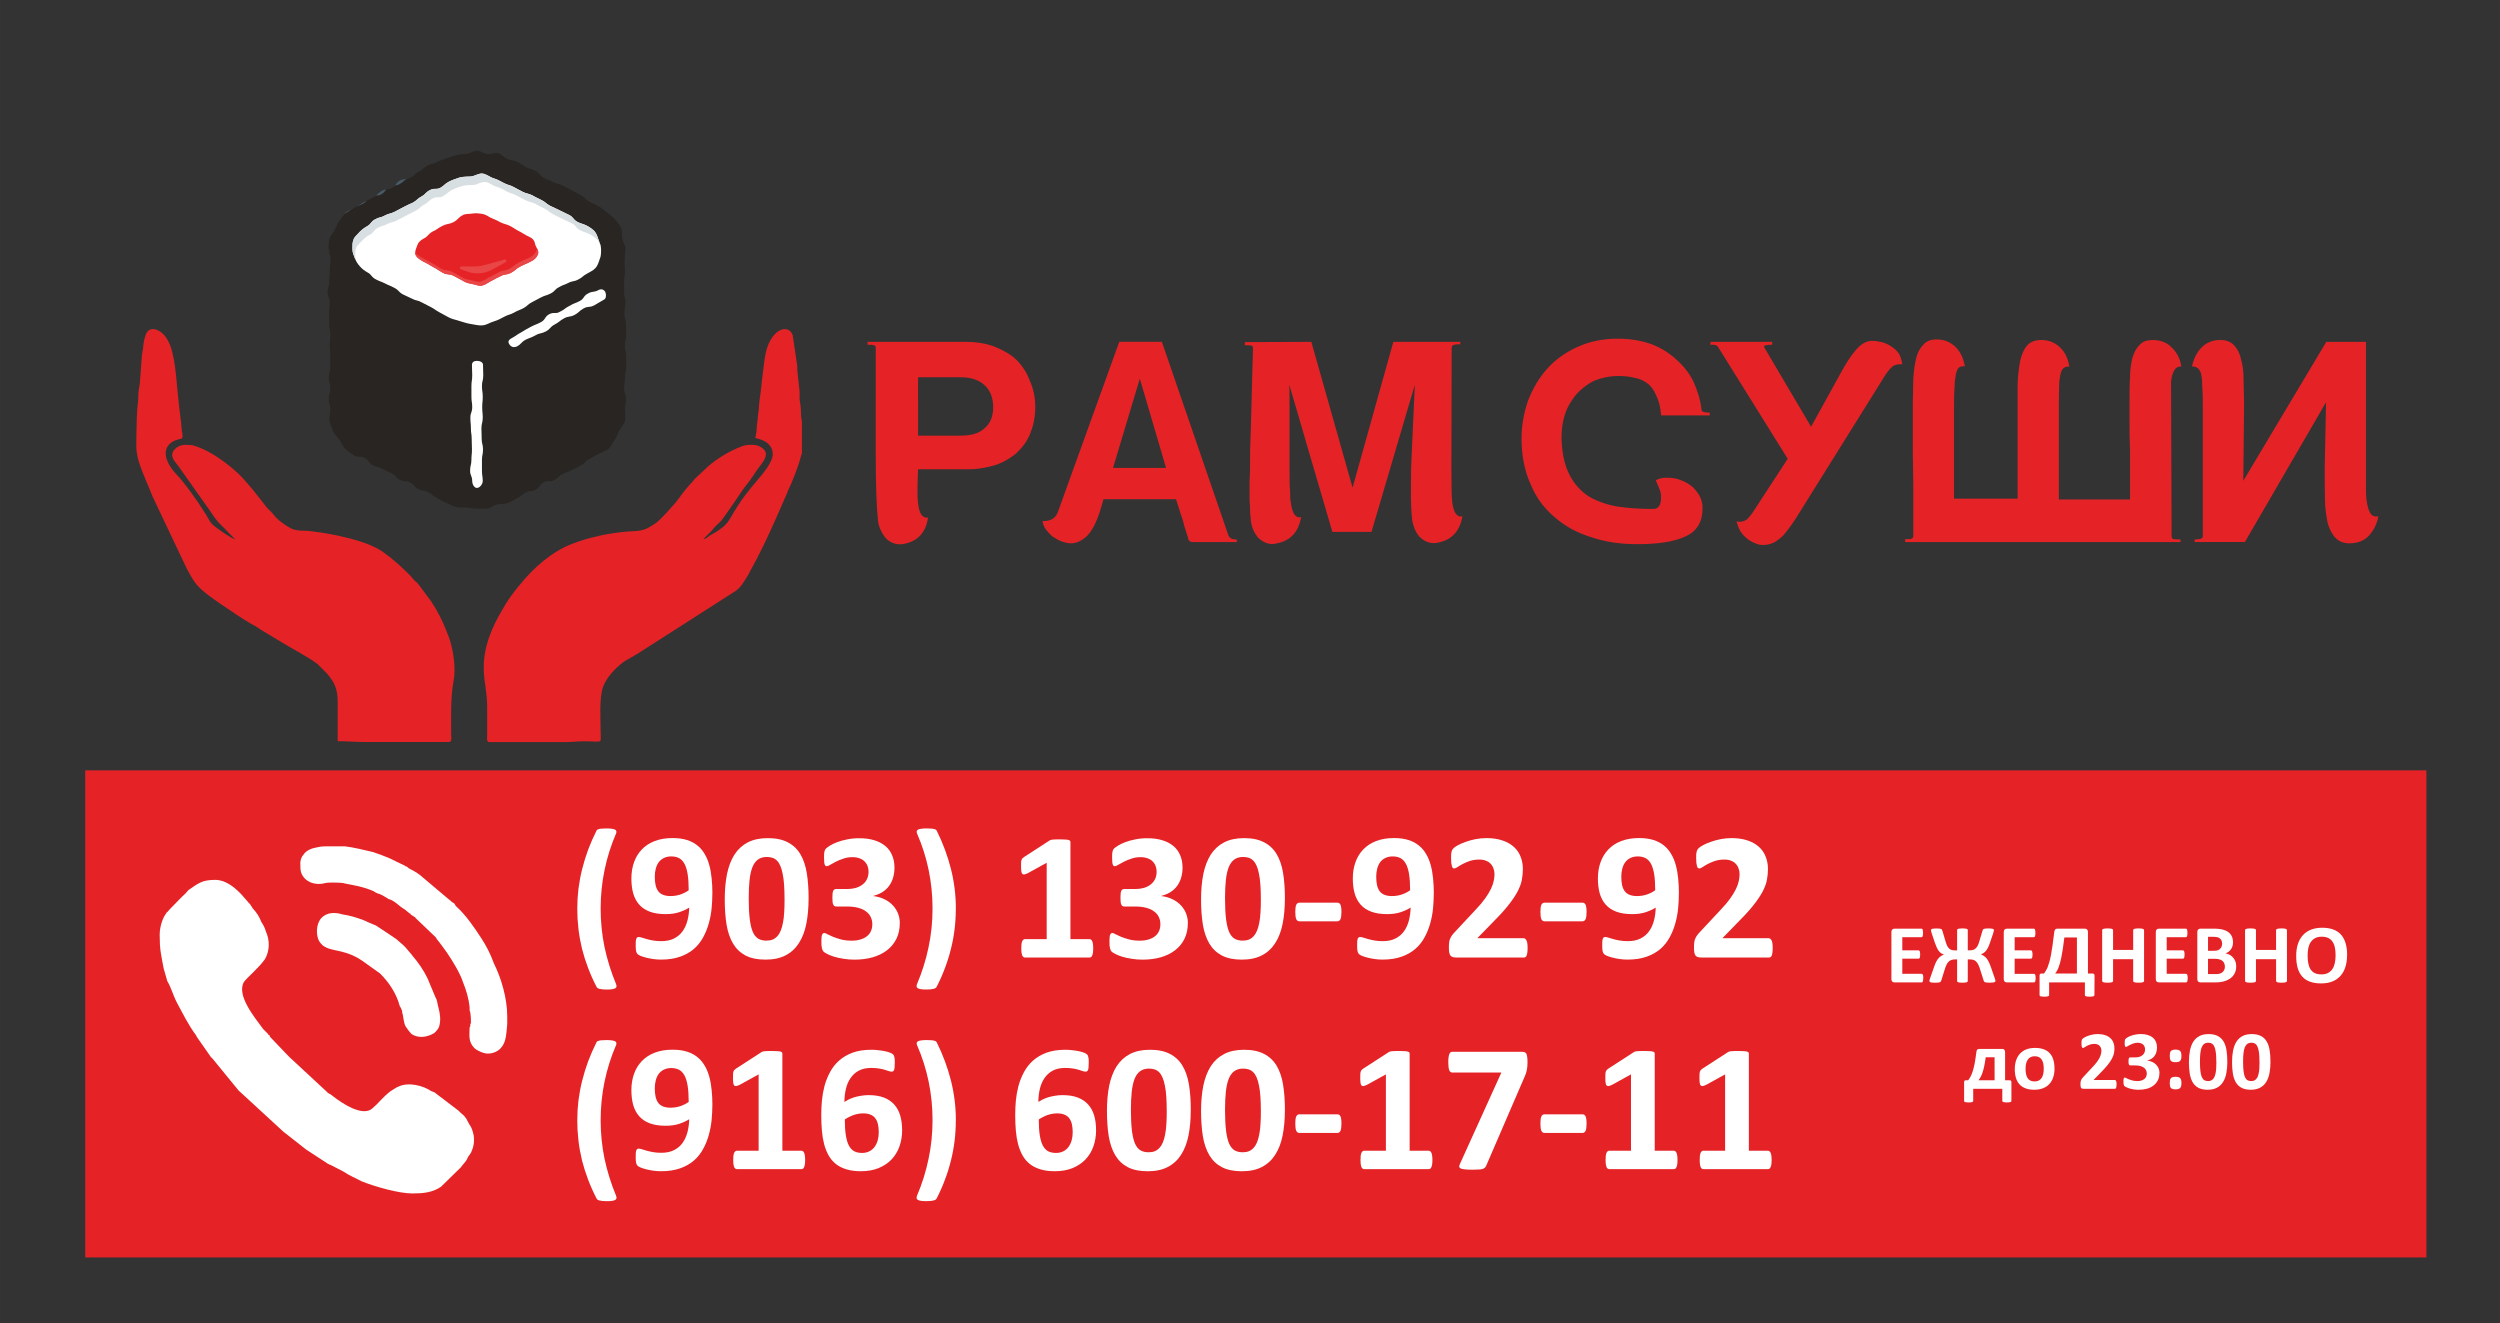 <?xml version="1.0" encoding="UTF-8" standalone="no"?>
<!-- Created with Inkscape (http://www.inkscape.org/) -->

<svg
   width="359"
   height="190"
   viewBox="0 0 94.985 50.271"
   version="1.1"
   id="svg5"
   inkscape:version="1.1.2 (b8e25be833, 2022-02-05)"
   sodipodi:docname="logo2.svg"
   xmlns:inkscape="http://www.inkscape.org/namespaces/inkscape"
   xmlns:sodipodi="http://sodipodi.sourceforge.net/DTD/sodipodi-0.dtd"
   xmlns="http://www.w3.org/2000/svg"
   xmlns:svg="http://www.w3.org/2000/svg">
  <rect x="0" y="0" width="94.985" height="50.271" fill="#333333" stroke="none"/>
  <sodipodi:namedview
     id="namedview7"
     pagecolor="#ffffff"
     bordercolor="#666666"
     borderopacity="1.0"
     inkscape:pageshadow="2"
     inkscape:pageopacity="0.0"
     inkscape:pagecheckerboard="0"
     inkscape:document-units="px"
     showgrid="false"
     units="px"
     showguides="true"
     inkscape:guide-bbox="true"
     inkscape:zoom="1.4142136"
     inkscape:cx="133.64317"
     inkscape:cy="103.94469"
     inkscape:window-width="1695"
     inkscape:window-height="2137"
     inkscape:window-x="217"
     inkscape:window-y="-8"
     inkscape:window-maximized="1"
     inkscape:current-layer="layer1">
    <sodipodi:guide
       position="47.493,17.43"
       orientation="-1,0"
       id="guide11960"
       inkscape:label=""
       inkscape:locked="false"
       inkscape:color="rgb(0,0,255)" />
    <sodipodi:guide
       position="9.487,42.303"
       orientation="1,0"
       id="guide30057" />
    <sodipodi:guide
       position="85.322,36.239"
       orientation="1,0"
       id="guide30059" />
  </sodipodi:namedview>
  <defs
     id="defs2">
    <inkscape:path-effect
       effect="bspline"
       id="path-effect15399"
       is_visible="true"
       lpeversion="1"
       weight="33.333"
       steps="2"
       helper_size="0"
       apply_no_weight="true"
       apply_with_weight="true"
       only_selected="false" />
    <inkscape:path-effect
       effect="bspline"
       id="path-effect14888"
       is_visible="true"
       lpeversion="1"
       weight="33.333"
       steps="2"
       helper_size="0"
       apply_no_weight="true"
       apply_with_weight="true"
       only_selected="false" />
    <pattern
       id="EMFhbasepattern"
       patternUnits="userSpaceOnUse"
       width="6"
       height="6"
       x="0"
       y="0" />
  </defs>
  <g
     inkscape:label="Слой 1"
     inkscape:groupmode="layer"
     id="layer1">
    <g
       id="g12837">
      <path
         style="fill:#e52326;fill-opacity:1;fill-rule:evenodd;stroke:none;stroke-width:0.265"
         d="m 5.184,16.462 c 0,0.459 -0.04,0.619 0.09,1.078 0.14,0.449 0.359,0.898 0.529,1.338 l 1.298,2.735 c 0.23,0.419 0.329,0.619 0.709,0.918 0.1,0.08 0.2,0.16 0.309,0.23 0.21,0.15 0.409,0.289 0.639,0.439 0.26,0.18 0.689,0.459 0.978,0.609 0.1,0.07 0.22,0.15 0.329,0.21 l 0.679,0.409 c 0.359,0.22 1.028,0.569 1.328,0.809 l 0.329,0.329 c 0.03,0.04 0.04,0.04 0.06,0.07 0.24,0.28 0.369,0.559 0.369,1.008 v 1.517 c 0.369,0 0.649,0.03 1.028,0.03 h 3.194 c 0.13,0 0.09,-0.16 0.09,-0.27 0,-0.689 -0.03,-1.378 0.09,-2.046 0.09,-0.469 0,-1.048 -0.11,-1.457 -0.04,-0.14 -0.09,-0.28 -0.15,-0.419 -0.15,-0.399 -0.349,-0.789 -0.589,-1.148 l -0.499,-0.669 c -0.05,-0.06 -0.09,-0.08 -0.14,-0.13 -0.21,-0.26 -0.359,-0.369 -0.569,-0.579 l -0.319,-0.27 c -0.06,-0.06 -0.11,-0.08 -0.17,-0.13 -0.479,-0.399 -1.248,-0.589 -1.877,-0.729 -0.289,-0.06 -0.978,-0.18 -1.258,-0.18 -0.19,0 -0.369,-0.02 -0.499,-0.09 -0.2,-0.1 -0.519,-0.329 -0.649,-0.509 C 10.315,19.447 10.215,19.377 10.125,19.267 L 9.866,18.938 c -0.09,-0.11 -0.16,-0.21 -0.25,-0.319 l -0.399,-0.459 c -0.369,-0.399 -1.028,-0.888 -1.507,-1.098 -0.339,-0.14 -0.359,-0.16 -0.689,-0.16 -0.21,0 -0.479,0.17 -0.479,0.379 0,0.18 0.16,0.319 0.25,0.449 l 1.158,1.637 c 0.14,0.2 0.27,0.419 0.459,0.589 l 0.529,0.539 c -0.16,-0.04 -0.759,-0.459 -0.878,-0.579 -0.08,-0.09 -0.1,-0.12 -0.15,-0.22 -0.05,-0.09 -0.08,-0.15 -0.14,-0.23 -0.26,-0.429 -0.799,-1.178 -1.098,-1.477 -0.319,-0.339 -0.629,-0.948 -0.06,-1.238 0.05,-0.02 0.07,-0.03 0.14,-0.05 0.05,-0.02 0.12,-0.02 0.16,-0.05 0.06,-0.04 -0.01,-0.26 -0.01,-0.339 -0.01,-0.25 -0.1,-0.819 -0.12,-1.088 -0.07,-0.619 -0.09,-1.208 -0.23,-1.817 -0.06,-0.24 -0.12,-0.399 -0.24,-0.579 -0.17,-0.27 -0.649,-0.539 -0.789,-0.07 -0.05,0.15 -0.08,0.319 -0.09,0.499 -0.01,0.08 -0.03,0.14 -0.04,0.23 l -0.08,1.068 c -0.01,0.07 -0.03,0.18 -0.04,0.26 -0.03,0.18 -0.01,0.369 -0.04,0.549 -0.03,0.2 -0.05,0.878 -0.05,1.098 z"
         id="path877" />
      <path
         style="fill:#e52326;fill-opacity:1;fill-rule:evenodd;stroke:none;stroke-width:0.265"
         d="m 29.361,17.241 c 0,0.439 -0.679,1.068 -0.938,1.437 -0.04,0.04 -0.05,0.07 -0.09,0.11 -0.18,0.23 -0.429,0.619 -0.579,0.888 -0.16,0.28 -0.299,0.369 -0.569,0.549 -0.08,0.04 -0.15,0.09 -0.23,0.13 -0.05,0.05 -0.19,0.14 -0.23,0.14 0.08,-0.12 0.23,-0.23 0.329,-0.349 0.11,-0.14 0.21,-0.23 0.339,-0.349 0.09,-0.1 0.449,-0.639 0.579,-0.819 0.14,-0.21 0.28,-0.429 0.439,-0.619 0.15,-0.19 0.28,-0.409 0.429,-0.609 0.1,-0.13 0.26,-0.319 0.26,-0.499 0,-0.19 -0.28,-0.349 -0.479,-0.349 -0.26,0 -0.329,0 -0.559,0.11 -0.04,0 -0.06,0.02 -0.1,0.04 -0.429,0.19 -0.878,0.479 -1.208,0.809 l -0.299,0.28 c -0.07,0.06 -0.09,0.1 -0.14,0.16 -0.19,0.19 -0.359,0.409 -0.519,0.629 -0.04,0.05 -0.08,0.1 -0.12,0.16 -0.16,0.18 -0.539,0.609 -0.699,0.739 -0.589,0.439 -0.709,0.309 -1.358,0.389 -0.28,0.03 -0.589,0.08 -0.858,0.14 -0.04,0.02 -0.07,0.02 -0.12,0.03 -0.309,0.07 -0.609,0.16 -0.888,0.27 -0.779,0.289 -1.497,0.928 -2.006,1.567 -0.03,0.03 -0.05,0.05 -0.07,0.08 -0.22,0.27 -0.419,0.549 -0.589,0.858 -0.389,0.649 -0.709,1.388 -0.709,2.196 0,0.299 0.04,0.569 0.08,0.839 0.03,0.23 0.05,0.419 0.05,0.669 v 1.058 c 0,0.11 -0.03,0.27 0.08,0.27 h 2.935 c 0.24,0 0.389,-0.03 0.629,-0.03 0.759,0 0.669,0.1 0.669,-0.27 0,-0.529 -0.07,-1.378 0.1,-1.827 0.15,-0.359 0.429,-0.649 0.729,-0.888 0.11,-0.09 0.27,-0.16 0.399,-0.24 0.07,-0.04 0.13,-0.08 0.2,-0.12 l 3.713,-2.376 c 0.15,-0.12 0.19,-0.18 0.299,-0.339 l 0.18,-0.289 c 0.03,-0.05 0.03,-0.07 0.06,-0.12 0.349,-0.619 0.659,-1.278 0.948,-1.927 l 0.399,-0.908 c 0.04,-0.08 0.06,-0.14 0.09,-0.22 0.15,-0.299 0.409,-0.958 0.489,-1.298 0.01,-0.08 0.04,-0.06 0.04,-0.13 V 16.033 c 0,-0.08 -0.04,-0.13 -0.04,-0.449 0,-0.19 -0.05,-0.319 -0.05,-0.489 0,-0.08 0.01,-0.16 0,-0.24 l -0.08,-0.729 c -0.01,-0.08 0,-0.15 -0.01,-0.24 l -0.17,-1.148 c -0.16,-0.449 -0.799,-0.26 -1.018,0.639 -0.07,0.329 -0.1,0.709 -0.15,1.068 l -0.04,0.379 c -0.03,0.22 -0.07,0.489 -0.08,0.729 -0.01,0.13 -0.04,0.22 -0.04,0.359 -0.01,0.14 -0.04,0.23 -0.04,0.379 -0.02,0.429 -0.15,0.309 0.12,0.399 0.05,0.01 0.11,0.04 0.15,0.06 0.18,0.08 0.339,0.26 0.339,0.489 z"
         id="path879" />
      <path
         style="fill:#282522;fill-opacity:1;fill-rule:evenodd;stroke:none;stroke-width:0.265"
         d="m 23.771,9.474 c 0,-0.13 -0.1,-0.26 -0.12,-0.389 -0.04,-0.13 0.01,-0.28 -0.05,-0.409 -0.04,-0.12 -0.14,-0.22 -0.22,-0.329 -0.09,-0.11 -0.21,-0.18 -0.309,-0.27 -0.1,-0.08 -0.2,-0.17 -0.329,-0.24 -0.17,-0.09 -0.18,-0.08 -0.349,-0.17 -0.17,-0.09 -0.14,-0.15 -0.309,-0.24 -0.18,-0.09 -0.17,-0.1 -0.349,-0.19 -0.17,-0.1 -0.18,-0.09 -0.349,-0.18 -0.17,-0.1 -0.19,-0.05 -0.369,-0.14 -0.17,-0.1 -0.19,-0.06 -0.359,-0.16 -0.17,-0.09 -0.13,-0.17 -0.309,-0.26 -0.17,-0.09 -0.19,-0.06 -0.359,-0.15 -0.17,-0.09 -0.17,-0.11 -0.339,-0.2 -0.12,-0.06 -0.26,-0.06 -0.379,-0.11 -0.12,-0.05 -0.22,-0.18 -0.349,-0.22 -0.13,-0.03 -0.28,0.05 -0.409,0.04 -0.13,-0.02 -0.26,-0.13 -0.389,-0.13 -0.14,0 -0.27,0.1 -0.399,0.12 -0.13,0.01 -0.26,0.01 -0.379,0.05 -0.13,0.02 -0.25,0.08 -0.379,0.12 -0.12,0.05 -0.25,0.07 -0.369,0.14 -0.17,0.09 -0.2,0.05 -0.369,0.14 -0.17,0.1 -0.15,0.14 -0.319,0.23 -0.18,0.09 -0.15,0.14 -0.329,0.23 -0.17,0.09 -0.21,0.01 -0.389,0.1 -0.17,0.09 -0.12,0.18 -0.289,0.28 -0.17,0.09 -0.21,0.02 -0.389,0.11 -0.17,0.09 -0.13,0.15 -0.309,0.24 -0.18,0.1 -0.18,0.08 -0.359,0.18 -0.17,0.09 -0.15,0.11 -0.329,0.2 -0.12,0.07 -0.25,0.11 -0.349,0.19 -0.11,0.09 -0.17,0.21 -0.26,0.309 -0.08,0.12 -0.13,0.23 -0.18,0.349 -0.06,0.13 -0.18,0.23 -0.21,0.359 -0.03,0.13 -0.04,0.27 -0.04,0.399 h 0.03 c 0,0.21 0.04,0.21 0.05,0.409 0,0.21 -0.03,0.21 -0.03,0.409 0,0.21 -0.02,0.21 -0.02,0.399 0,0.21 -0.06,0.21 -0.06,0.409 0,0.2 0.08,0.2 0.08,0.409 0,0.2 -0.03,0.2 -0.03,0.409 0,0.19 0.01,0.19 0.01,0.399 0,0.2 0.04,0.2 0.04,0.409 0,0.2 -0.02,0.2 -0.02,0.409 0,0.2 0.02,0.2 0.02,0.399 0,0.2 0,0.2 0,0.399 0,0.21 -0.06,0.21 -0.06,0.409 0.01,0.21 0.06,0.21 0.06,0.409 0,0.21 -0.06,0.21 -0.06,0.399 0,0.21 0.06,0.21 0.06,0.409 0,0.14 -0.05,0.289 -0.03,0.419 0.03,0.14 0.08,0.27 0.13,0.399 0.05,0.12 0.16,0.22 0.25,0.329 0.07,0.12 0.12,0.26 0.23,0.349 0.1,0.09 0.22,0.19 0.339,0.26 0.17,0.09 0.23,-0.01 0.399,0.09 0.17,0.09 0.12,0.18 0.299,0.27 0.17,0.09 0.2,0.05 0.369,0.14 0.17,0.09 0.18,0.09 0.349,0.17 0.17,0.09 0.14,0.16 0.309,0.25 0.17,0.09 0.22,0.01 0.389,0.1 0.18,0.1 0.14,0.16 0.309,0.25 0.18,0.09 0.22,0.02 0.389,0.12 0.17,0.09 0.15,0.13 0.329,0.22 0.11,0.06 0.22,0.14 0.349,0.18 0.13,0.05 0.24,0.13 0.369,0.16 0.13,0.03 0.27,0.01 0.399,0.02 0.13,0.02 0.26,0.04 0.399,0.04 0.13,0 0.27,0.01 0.399,0 0.13,-0.02 0.24,-0.13 0.369,-0.16 0.13,-0.03 0.27,-0.01 0.389,-0.05 0.13,-0.05 0.25,-0.12 0.359,-0.18 0.18,-0.1 0.16,-0.13 0.329,-0.22 0.17,-0.1 0.21,-0.01 0.379,-0.11 0.18,-0.09 0.13,-0.19 0.309,-0.28 0.17,-0.09 0.22,0.01 0.389,-0.08 0.18,-0.1 0.15,-0.14 0.329,-0.23 0.17,-0.09 0.18,-0.07 0.359,-0.16 0.18,-0.09 0.18,-0.08 0.349,-0.18 0.17,-0.09 0.14,-0.15 0.319,-0.24 0.17,-0.09 0.17,-0.1 0.339,-0.19 0.12,-0.06 0.27,-0.1 0.369,-0.19 0.11,-0.09 0.16,-0.23 0.24,-0.339 0.08,-0.11 0.12,-0.24 0.18,-0.369 0.06,-0.12 0.19,-0.23 0.21,-0.359 0.03,-0.14 0.01,-0.28 0,-0.419 0,-0.21 0.04,-0.21 0.04,-0.409 0,-0.2 -0.07,-0.2 -0.07,-0.399 0,-0.21 0.03,-0.21 0.03,-0.409 0,-0.2 0.05,-0.2 0.05,-0.409 0,-0.2 0,-0.2 0,-0.409 0,-0.2 -0.05,-0.2 -0.05,-0.399 0,-0.2 0.05,-0.2 0.05,-0.409 0,-0.2 -0.01,-0.2 -0.01,-0.399 0,-0.21 -0.06,-0.21 -0.06,-0.409 0,-0.21 0.04,-0.21 0.04,-0.409 0.01,-0.21 -0.06,-0.21 -0.05,-0.399 0,-0.21 0,-0.21 0,-0.409 0,-0.2 0.03,-0.2 0.03,-0.409 0,-0.2 -0.02,-0.2 -0.01,-0.409 0.01,-0.2 0.02,-0.2 0.02,-0.409 z"
         id="path881" />
      <path
         style="fill:#485a66;fill-opacity:1;fill-rule:evenodd;stroke:none;stroke-width:0.265"
         d="m 13.439,7.907 c -0.1,0.05 -0.2,0.09 -0.28,0.15 -0.03,0.02 -0.05,0.04 -0.07,0.07 0.01,-0.01 0.02,-0.01 0.03,-0.02 0.16,-0.09 0.15,-0.11 0.319,-0.2 z"
         id="path883" />
      <path
         style="fill:#485a66;fill-opacity:1;fill-rule:evenodd;stroke:none;stroke-width:0.265"
         d="m 14.677,7.199 c -0.04,0 -0.09,0 -0.17,0.05 -0.13,0.07 -0.14,0.12 -0.22,0.18 0.06,0 0.12,0 0.21,-0.05 0.11,-0.07 0.13,-0.13 0.18,-0.18 z"
         id="path885" />
      <path
         style="fill:#485a66;fill-opacity:1;fill-rule:evenodd;stroke:none;stroke-width:0.265"
         d="m 15.446,6.799 c -0.08,0.01 -0.14,0 -0.26,0.06 -0.11,0.07 -0.13,0.12 -0.18,0.19 0.05,-0.01 0.1,-0.01 0.17,-0.05 0.15,-0.08 0.16,-0.13 0.27,-0.2 z"
         id="path887" />
      <path
         style="fill:#485a66;fill-opacity:1;fill-rule:evenodd;stroke:none;stroke-width:0.265"
         d="m 13.949,7.608 c -0.02,0.02 -0.06,0.04 -0.11,0.06 -0.15,0.08 -0.16,0.11 -0.28,0.18 0.08,-0.04 0.11,-0.05 0.24,-0.11 0.08,-0.05 0.12,-0.09 0.15,-0.13 z"
         id="path889" />
      <path
         style="fill:#ffffff;fill-opacity:1;fill-rule:evenodd;stroke:none;stroke-width:0.265"
         d="m 16.704,11.87 c -0.17,-0.09 -0.16,-0.11 -0.329,-0.2 -0.18,-0.09 -0.18,-0.09 -0.349,-0.18 -0.18,-0.1 -0.2,-0.05 -0.369,-0.14 -0.18,-0.09 -0.18,-0.08 -0.359,-0.17 -0.17,-0.1 -0.14,-0.15 -0.309,-0.24 -0.18,-0.1 -0.19,-0.08 -0.359,-0.17 -0.18,-0.09 -0.19,-0.07 -0.359,-0.16 -0.18,-0.1 -0.14,-0.17 -0.309,-0.26 -0.12,-0.07 -0.2,-0.13 -0.28,-0.22 -0.09,-0.1 -0.15,-0.19 -0.19,-0.299 -0.04,-0.12 -0.1,-0.22 -0.1,-0.359 0,-0.12 -0.01,-0.25 0.04,-0.369 0.04,-0.12 0.15,-0.19 0.23,-0.289 0.09,-0.09 0.18,-0.16 0.289,-0.22 0.17,-0.1 0.13,-0.17 0.299,-0.26 0.18,-0.1 0.2,-0.05 0.379,-0.15 0.17,-0.09 0.19,-0.05 0.369,-0.14 0.17,-0.09 0.17,-0.09 0.339,-0.18 0.18,-0.09 0.18,-0.09 0.359,-0.17 0.17,-0.1 0.15,-0.14 0.319,-0.23 0.18,-0.1 0.14,-0.15 0.319,-0.24 0.18,-0.1 0.22,0 0.399,-0.09 0.17,-0.1 0.15,-0.14 0.319,-0.23 0.13,-0.07 0.27,-0.11 0.409,-0.16 0.15,-0.04 0.299,-0.03 0.439,-0.04 0.15,-0.02 0.299,-0.13 0.439,-0.11 0.15,0.02 0.28,0.14 0.419,0.18 0.14,0.04 0.26,0.11 0.389,0.18 0.18,0.09 0.2,0.06 0.369,0.15 0.17,0.09 0.17,0.09 0.339,0.18 0.18,0.09 0.2,0.05 0.379,0.14 0.17,0.1 0.18,0.09 0.349,0.18 0.17,0.09 0.16,0.13 0.329,0.22 0.18,0.09 0.19,0.08 0.359,0.17 0.17,0.09 0.18,0.08 0.349,0.17 0.18,0.09 0.14,0.16 0.309,0.26 0.17,0.09 0.19,0.06 0.369,0.15 0.11,0.06 0.22,0.13 0.299,0.22 0.08,0.1 0.11,0.22 0.15,0.329 0.05,0.13 0.09,0.23 0.09,0.349 0,0.14 0,0.26 -0.05,0.369 -0.04,0.12 -0.08,0.26 -0.17,0.349 -0.08,0.09 -0.2,0.14 -0.319,0.21 -0.17,0.09 -0.15,0.13 -0.329,0.22 -0.17,0.09 -0.2,0.04 -0.379,0.13 -0.17,0.09 -0.18,0.06 -0.349,0.16 -0.18,0.09 -0.14,0.15 -0.319,0.24 -0.18,0.09 -0.19,0.06 -0.369,0.15 -0.17,0.09 -0.17,0.09 -0.339,0.18 -0.18,0.09 -0.16,0.14 -0.329,0.23 -0.17,0.09 -0.19,0.07 -0.359,0.17 -0.17,0.09 -0.19,0.06 -0.359,0.15 -0.13,0.07 -0.26,0.14 -0.399,0.18 -0.15,0.04 -0.28,0.14 -0.429,0.15 -0.14,0.02 -0.299,-0.03 -0.449,-0.05 -0.14,-0.02 -0.28,-0.07 -0.419,-0.11 -0.14,-0.05 -0.289,-0.07 -0.419,-0.14 -0.18,-0.09 -0.17,-0.1 -0.349,-0.19 z"
         id="path891" />
      <path
         style="fill:#d8dfe2;fill-opacity:1;fill-rule:evenodd;stroke:none;stroke-width:0.265"
         d="m 13.529,9.425 c 0.04,-0.12 0.16,-0.19 0.24,-0.289 0.08,-0.09 0.17,-0.16 0.289,-0.22 0.17,-0.1 0.13,-0.17 0.299,-0.26 0.18,-0.1 0.19,-0.05 0.369,-0.15 0.18,-0.09 0.2,-0.04 0.369,-0.14 0.17,-0.09 0.17,-0.09 0.349,-0.18 0.18,-0.09 0.18,-0.09 0.349,-0.18 0.18,-0.09 0.15,-0.14 0.319,-0.23 0.18,-0.09 0.15,-0.14 0.319,-0.23 0.18,-0.1 0.23,0 0.399,-0.09 0.17,-0.1 0.16,-0.14 0.329,-0.23 0.13,-0.07 0.27,-0.12 0.409,-0.16 0.15,-0.04 0.289,-0.03 0.439,-0.04 0.15,-0.02 0.289,-0.13 0.439,-0.11 0.15,0.02 0.28,0.14 0.419,0.18 0.14,0.04 0.26,0.1 0.389,0.18 0.18,0.09 0.2,0.06 0.369,0.15 0.17,0.09 0.17,0.09 0.339,0.18 0.18,0.09 0.2,0.05 0.379,0.14 0.17,0.1 0.18,0.09 0.349,0.18 0.17,0.09 0.15,0.12 0.319,0.21 0.18,0.1 0.19,0.09 0.359,0.18 0.18,0.09 0.18,0.08 0.359,0.17 0.18,0.09 0.13,0.16 0.309,0.26 0.17,0.09 0.18,0.06 0.359,0.15 0.12,0.06 0.22,0.13 0.309,0.22 0.07,0.09 0.09,0.19 0.13,0.299 -0.01,-0.1 -0.06,-0.19 -0.09,-0.289 -0.04,-0.11 -0.07,-0.23 -0.15,-0.329 -0.08,-0.09 -0.19,-0.16 -0.299,-0.22 -0.18,-0.09 -0.2,-0.06 -0.369,-0.15 -0.17,-0.1 -0.13,-0.17 -0.309,-0.26 -0.17,-0.09 -0.18,-0.08 -0.349,-0.17 -0.17,-0.09 -0.18,-0.08 -0.359,-0.17 -0.17,-0.09 -0.16,-0.13 -0.329,-0.22 -0.17,-0.09 -0.18,-0.08 -0.349,-0.18 -0.18,-0.09 -0.2,-0.05 -0.379,-0.14 -0.17,-0.09 -0.17,-0.09 -0.339,-0.18 -0.17,-0.09 -0.19,-0.06 -0.369,-0.15 -0.13,-0.07 -0.25,-0.14 -0.389,-0.18 -0.14,-0.04 -0.27,-0.16 -0.419,-0.18 -0.14,-0.02 -0.289,0.09 -0.439,0.11 -0.14,0.01 -0.289,0 -0.439,0.04 -0.14,0.05 -0.28,0.09 -0.409,0.16 -0.17,0.09 -0.15,0.13 -0.319,0.23 -0.18,0.09 -0.22,-0.01 -0.399,0.09 -0.18,0.09 -0.14,0.14 -0.319,0.24 -0.17,0.09 -0.15,0.13 -0.319,0.23 -0.18,0.08 -0.18,0.08 -0.359,0.17 -0.17,0.09 -0.17,0.09 -0.339,0.18 -0.18,0.09 -0.2,0.05 -0.369,0.14 -0.18,0.1 -0.2,0.05 -0.379,0.15 -0.17,0.09 -0.13,0.16 -0.299,0.26 -0.11,0.06 -0.2,0.13 -0.289,0.22 -0.08,0.1 -0.19,0.17 -0.23,0.289 -0.05,0.12 -0.04,0.25 -0.04,0.369 0,0.14 0.06,0.24 0.1,0.359 0.01,0.01 0.01,0.02 0.02,0.03 -0.01,-0.02 -0.01,-0.04 -0.01,-0.07 0,-0.12 -0.01,-0.25 0.03,-0.369 z"
         id="path893" />
      <path
         style="fill:#e52326;fill-opacity:1;fill-rule:evenodd;stroke:none;stroke-width:0.265"
         d="m 17.243,10.483 c -0.19,-0.1 -0.24,-0.02 -0.419,-0.12 -0.2,-0.11 -0.19,-0.13 -0.389,-0.23 -0.19,-0.11 -0.19,-0.12 -0.379,-0.21 -0.12,-0.07 -0.23,-0.14 -0.27,-0.25 -0.04,-0.11 0.03,-0.24 0.07,-0.359 0.04,-0.11 0.11,-0.17 0.22,-0.24 0.2,-0.09 0.16,-0.16 0.349,-0.27 0.2,-0.09 0.18,-0.12 0.379,-0.22 0.2,-0.1 0.23,-0.05 0.419,-0.14 0.2,-0.11 0.17,-0.17 0.359,-0.27 0.1,-0.06 0.24,-0.04 0.359,-0.06 0.12,-0.02 0.23,-0.01 0.359,0.01 0.11,0.01 0.21,0.07 0.309,0.13 0.2,0.1 0.21,0.08 0.399,0.19 0.19,0.09 0.22,0.06 0.409,0.16 0.19,0.11 0.18,0.12 0.379,0.22 0.19,0.11 0.19,0.12 0.379,0.21 0.12,0.07 0.14,0.18 0.17,0.289 0.05,0.11 0.14,0.24 0.09,0.339 -0.04,0.11 -0.13,0.21 -0.25,0.26 -0.2,0.11 -0.2,0.09 -0.399,0.19 -0.2,0.1 -0.17,0.14 -0.369,0.25 -0.19,0.1 -0.23,0.03 -0.419,0.14 -0.2,0.09 -0.19,0.1 -0.389,0.2 -0.1,0.06 -0.2,0.13 -0.309,0.15 -0.12,0.02 -0.23,-0.04 -0.349,-0.06 -0.11,-0.02 -0.22,-0.04 -0.319,-0.1 -0.19,-0.1 -0.19,-0.1 -0.389,-0.21 z"
         id="path895" />
      <path
         style="fill:#e94647;fill-opacity:1;fill-rule:evenodd;stroke:none;stroke-width:0.265"
         d="m 20.387,9.524 c -0.04,0.1 -0.14,0.2 -0.26,0.26 -0.19,0.1 -0.21,0.08 -0.399,0.18 -0.19,0.1 -0.18,0.14 -0.359,0.24 -0.2,0.11 -0.23,0.04 -0.429,0.15 -0.2,0.1 -0.2,0.11 -0.389,0.2 -0.11,0.06 -0.2,0.13 -0.319,0.15 -0.11,0.02 -0.22,-0.04 -0.339,-0.06 -0.12,-0.02 -0.22,-0.04 -0.319,-0.1 -0.2,-0.1 -0.19,-0.11 -0.389,-0.21 -0.19,-0.1 -0.23,-0.02 -0.429,-0.13 -0.19,-0.1 -0.18,-0.12 -0.369,-0.22 -0.2,-0.11 -0.19,-0.11 -0.389,-0.21 -0.08,-0.05 -0.17,-0.11 -0.23,-0.17 0,0.02 0.01,0.05 0.02,0.07 0.04,0.11 0.15,0.18 0.27,0.25 0.19,0.09 0.19,0.1 0.379,0.21 0.2,0.1 0.19,0.12 0.389,0.23 0.18,0.1 0.23,0.02 0.419,0.12 0.2,0.11 0.2,0.11 0.389,0.21 0.1,0.06 0.21,0.08 0.319,0.1 0.12,0.02 0.23,0.08 0.349,0.06 0.11,-0.02 0.21,-0.09 0.309,-0.15 0.2,-0.1 0.19,-0.11 0.389,-0.2 0.19,-0.11 0.23,-0.04 0.419,-0.14 0.2,-0.11 0.17,-0.15 0.369,-0.25 0.2,-0.1 0.2,-0.08 0.399,-0.19 0.12,-0.05 0.21,-0.15 0.25,-0.26 0.04,-0.08 0,-0.17 -0.05,-0.26 0.01,0.03 0.01,0.07 0,0.12 z"
         id="path897" />
      <path
         style="fill:#be3016;fill-opacity:1;fill-rule:evenodd;stroke:none;stroke-width:0.265"
         d="m 20.287,9.145 c 0,0.01 0.01,0.02 0.01,0.03 0.01,0.03 0.02,0.06 0.04,0.09 -0.02,-0.05 -0.03,-0.09 -0.05,-0.12 z"
         id="path899" />
      <path
         style="fill:#ffffff;fill-opacity:1;fill-rule:evenodd;stroke:none;stroke-width:0.265"
         d="m 19.339,13.058 c -0.06,-0.1 0.02,-0.17 0.12,-0.22 0.18,-0.1 0.17,-0.12 0.359,-0.22 0.17,-0.1 0.17,-0.11 0.349,-0.2 0.19,-0.1 0.2,-0.08 0.389,-0.18 0.18,-0.1 0.13,-0.2 0.309,-0.299 0.19,-0.1 0.24,0.01 0.419,-0.1 0.19,-0.09 0.17,-0.13 0.359,-0.22 0.18,-0.11 0.19,-0.08 0.379,-0.18 0.18,-0.09 0.13,-0.19 0.319,-0.289 0.18,-0.1 0.22,-0.03 0.399,-0.13 0.1,-0.05 0.19,-0.03 0.25,0.06 0.05,0.1 0.05,0.27 -0.05,0.309 -0.18,0.11 -0.18,0.1 -0.359,0.21 -0.18,0.1 -0.23,0.02 -0.409,0.12 -0.18,0.1 -0.16,0.15 -0.349,0.25 -0.18,0.09 -0.22,0.03 -0.399,0.13 -0.18,0.1 -0.16,0.13 -0.349,0.23 -0.19,0.1 -0.15,0.16 -0.329,0.26 -0.19,0.1 -0.22,0.05 -0.399,0.15 -0.18,0.1 -0.19,0.08 -0.379,0.17 -0.18,0.1 -0.15,0.16 -0.339,0.26 -0.03,0.01 -0.08,0.02 -0.11,0.02 -0.07,0 -0.15,-0.06 -0.18,-0.13 z"
         id="path901" />
      <path
         style="fill:#ffffff;fill-opacity:1;fill-rule:evenodd;stroke:none;stroke-width:0.265"
         d="m 17.941,18.279 c 0,-0.2 -0.08,-0.2 -0.08,-0.399 0,-0.2 0.05,-0.21 0.05,-0.409 0,-0.2 0.02,-0.19 0.02,-0.399 0,-0.19 -0.01,-0.19 -0.01,-0.399 0,-0.2 -0.03,-0.2 -0.03,-0.399 0,-0.2 -0.02,-0.2 -0.02,-0.409 0,-0.19 0.07,-0.19 0.07,-0.399 0,-0.19 -0.03,-0.19 -0.03,-0.399 0,-0.2 0,-0.2 0,-0.399 0,-0.2 0.03,-0.2 0.03,-0.409 0,-0.19 -0.01,-0.19 -0.01,-0.399 0,-0.1 0.08,-0.15 0.19,-0.15 0.11,0 0.23,0.05 0.23,0.15 0,0.21 0.01,0.21 0.01,0.399 0,0.21 -0.05,0.21 -0.05,0.409 0,0.2 0.03,0.2 0.03,0.399 0,0.21 -0.02,0.21 -0.02,0.399 0,0.21 0.02,0.21 0.02,0.399 0,0.21 -0.05,0.21 -0.05,0.409 0,0.2 0.01,0.2 0.01,0.399 0,0.2 0.05,0.2 0.05,0.399 0,0.21 -0.04,0.21 -0.04,0.399 0,0.21 0,0.21 0,0.409 0,0.2 0.03,0.2 0.03,0.399 0,0.11 -0.11,0.26 -0.22,0.26 -0.11,0 -0.18,-0.15 -0.18,-0.26 z"
         id="path903" />
      <path
         style="fill:#e94647;fill-opacity:1;fill-rule:evenodd;stroke:none;stroke-width:0.265"
         d="m 17.712,10.303 c 0.319,0.13 0.679,0.11 0.988,-0.06 l 0.509,-0.28 c 0.06,-0.03 0.02,-0.12 -0.04,-0.1 L 18.401,10.073 c -0.1,0.03 -0.21,0.05 -0.319,0.05 h -0.549 c -0.06,0 -0.08,0.08 -0.02,0.11 z"
         id="path905" />
      <path
         style="fill:#e52326;fill-opacity:1;fill-rule:evenodd;stroke:none;stroke-width:0.265"
         d="m 36.648,12.988 c 0.439,0 0.829,0.06 1.158,0.19 0.319,0.13 0.619,0.299 0.839,0.519 0.22,0.23 0.379,0.489 0.489,0.789 0.13,0.289 0.2,0.619 0.2,0.978 0,0.369 -0.07,0.699 -0.18,0.978 -0.11,0.289 -0.289,0.539 -0.509,0.749 -0.21,0.19 -0.489,0.359 -0.799,0.469 -0.319,0.1 -0.679,0.17 -1.068,0.17 h -1.897 c -0.03,0.679 -0.03,1.108 0,1.288 0.04,0.399 0.17,0.579 0.379,0.549 -0.08,0.559 -0.389,0.898 -0.918,0.998 -0.26,0.05 -0.499,-0.02 -0.699,-0.23 -0.14,-0.17 -0.24,-0.379 -0.28,-0.609 -0.06,-0.569 -0.09,-1.398 -0.09,-2.526 V 13.218 c 0,-0.05 -0.02,-0.09 -0.07,-0.1 -0.05,-0.02 -0.11,-0.02 -0.18,-0.02 h -0.06 v -0.11 z m -1.767,3.564 h 1.597 c 0.409,0 0.719,-0.08 0.928,-0.28 0.22,-0.18 0.329,-0.449 0.329,-0.799 0,-0.349 -0.11,-0.649 -0.329,-0.839 -0.21,-0.2 -0.519,-0.299 -0.888,-0.299 H 34.881 Z M 46.68,20.365 c 0.05,0.08 0.13,0.13 0.25,0.13 h 0.06 v 0.1 h -1.577 c -0.08,0 -0.15,0 -0.18,-0.02 -0.03,0 -0.06,-0.03 -0.08,-0.08 0,-0.01 -0.02,-0.05 -0.02,-0.08 -0.01,-0.03 -0.03,-0.1 -0.06,-0.19 -0.04,-0.1 -0.08,-0.25 -0.13,-0.449 -0.07,-0.19 -0.15,-0.469 -0.26,-0.809 h -2.755 l -0.13,0.439 c -0.14,0.439 -0.299,0.749 -0.489,0.948 -0.2,0.19 -0.399,0.289 -0.619,0.289 -0.12,0 -0.23,-0.03 -0.349,-0.07 -0.11,-0.04 -0.23,-0.11 -0.339,-0.18 -0.1,-0.08 -0.18,-0.17 -0.26,-0.27 -0.07,-0.1 -0.12,-0.21 -0.13,-0.329 0.309,0.02 0.519,-0.11 0.599,-0.389 l 2.316,-6.419 h 1.617 z m -4.392,-2.585 h 2.016 l -0.998,-3.394 z m 10.651,-4.791 h 2.545 v 0.09 h -0.07 c -0.08,0 -0.13,0.02 -0.18,0.02 -0.04,0.02 -0.08,0.05 -0.08,0.12 l -0.01,4.562 c 0,0.679 0.01,1.118 0.03,1.288 0.05,0.399 0.18,0.599 0.389,0.549 -0.1,0.569 -0.409,0.898 -0.928,0.998 -0.26,0.06 -0.489,-0.02 -0.699,-0.22 -0.15,-0.17 -0.23,-0.369 -0.28,-0.619 -0.03,-0.27 -0.05,-0.629 -0.05,-1.058 0,-0.399 0,-0.888 0.03,-1.447 l 0.12,-2.655 -1.647,5.59 h -1.487 c -0.519,-1.797 -0.928,-3.144 -1.188,-4.063 -0.27,-0.928 -0.419,-1.427 -0.449,-1.527 0.01,0.1 0.01,0.409 0.01,0.948 0,0.519 0,1.288 0,2.266 0,0.339 0,0.619 0.02,0.829 0,0.21 0.01,0.359 0.03,0.439 0.05,0.409 0.18,0.599 0.389,0.549 -0.1,0.579 -0.409,0.898 -0.928,0.998 -0.26,0.07 -0.489,-0.02 -0.699,-0.21 -0.15,-0.18 -0.24,-0.379 -0.28,-0.619 -0.01,-0.1 -0.01,-0.2 -0.03,-0.329 0,-0.11 0,-0.28 -0.02,-0.469 0,-0.2 0,-0.459 0,-0.749 0.02,-0.309 0.02,-0.689 0.02,-1.158 0.02,-0.459 0.03,-0.998 0.05,-1.637 0.02,-0.629 0.03,-1.378 0.06,-2.246 0,-0.06 -0.03,-0.1 -0.06,-0.1 -0.05,-0.01 -0.12,-0.01 -0.18,-0.01 h -0.07 v -0.12 l 2.526,-0.01 1.567,5.54 z m 10.172,2.795 c -0.02,-0.309 -0.08,-0.549 -0.18,-0.749 -0.08,-0.19 -0.19,-0.359 -0.339,-0.469 -0.13,-0.1 -0.299,-0.18 -0.489,-0.21 -0.18,-0.05 -0.389,-0.07 -0.619,-0.07 -0.329,0 -0.639,0.07 -0.918,0.18 -0.26,0.13 -0.489,0.309 -0.679,0.519 -0.18,0.22 -0.329,0.459 -0.429,0.759 -0.09,0.27 -0.13,0.579 -0.13,0.908 0.02,0.589 0.12,1.038 0.309,1.398 0.18,0.349 0.429,0.619 0.739,0.819 0.309,0.18 0.679,0.309 1.088,0.379 0.409,0.06 0.868,0.09 1.338,0.09 0.21,0 0.309,-0.14 0.309,-0.439 0,-0.06 0,-0.13 -0.03,-0.23 -0.03,-0.09 -0.08,-0.22 -0.17,-0.419 0.12,-0.07 0.25,-0.1 0.409,-0.1 0.22,0 0.389,0.03 0.559,0.1 0.18,0.07 0.309,0.15 0.439,0.26 0.11,0.12 0.21,0.23 0.28,0.379 0.06,0.13 0.09,0.27 0.09,0.419 0,0.509 -0.21,0.868 -0.619,1.058 -0.419,0.21 -1.038,0.309 -1.867,0.309 -0.619,0 -1.198,-0.08 -1.727,-0.26 -0.529,-0.16 -0.998,-0.409 -1.388,-0.749 -0.409,-0.339 -0.719,-0.749 -0.928,-1.258 -0.23,-0.499 -0.349,-1.088 -0.349,-1.757 0,-0.489 0.09,-0.978 0.25,-1.437 0.18,-0.449 0.409,-0.858 0.729,-1.208 0.309,-0.349 0.709,-0.629 1.158,-0.829 0.459,-0.21 0.968,-0.309 1.537,-0.309 0.469,0 0.898,0.08 1.268,0.21 0.379,0.15 0.689,0.349 0.948,0.589 0.28,0.25 0.489,0.519 0.649,0.848 0.15,0.339 0.26,0.689 0.299,1.048 0.01,0.08 0.09,0.11 0.24,0.11 h 0.07 v 0.11 z m 5.251,3.703 c -0.23,0.379 -0.429,0.649 -0.619,0.868 -0.2,0.19 -0.389,0.309 -0.609,0.339 -0.13,0.02 -0.26,0.02 -0.389,-0.03 -0.13,-0.05 -0.24,-0.1 -0.339,-0.18 -0.12,-0.09 -0.2,-0.18 -0.28,-0.299 -0.06,-0.11 -0.11,-0.24 -0.15,-0.369 l 0.1,0.01 c 0.12,0 0.21,-0.03 0.299,-0.09 0.08,-0.09 0.16,-0.17 0.24,-0.299 l 1.308,-2.006 -2.655,-4.262 c -0.02,-0.02 -0.04,-0.04 -0.07,-0.05 -0.03,-0.02 -0.08,-0.02 -0.15,-0.02 h -0.06 v -0.11 h 2.346 v 0.11 h -0.07 c -0.06,0 -0.11,0 -0.18,0.02 -0.06,0.01 -0.08,0.03 -0.04,0.1 l 1.767,2.995 1.118,-2.026 c 0.21,-0.389 0.399,-0.679 0.599,-0.908 0.18,-0.21 0.389,-0.329 0.589,-0.329 0.13,0 0.26,0.02 0.389,0.05 0.13,0.04 0.24,0.08 0.359,0.17 0.1,0.06 0.19,0.14 0.28,0.26 0.06,0.11 0.11,0.24 0.13,0.409 h -0.09 c -0.11,0 -0.21,0.03 -0.289,0.09 -0.08,0.07 -0.16,0.17 -0.24,0.28 z m 14.484,1.108 h -10.461 v -0.11 h 0.07 c 0.06,0 0.13,0 0.18,-0.02 0.04,-0.02 0.06,-0.05 0.06,-0.1 0,-0.729 0,-1.348 0,-1.877 0,-0.519 -0.02,-0.958 -0.02,-1.298 0,-0.359 0,-0.649 0,-0.868 0,-0.22 0,-0.389 0,-0.519 0,-0.13 0,-0.21 0,-0.28 0,-0.06 0,-0.11 0,-0.16 0,-0.359 0.02,-0.689 0.02,-0.978 0.02,-0.289 0.05,-0.549 0.11,-0.779 0.05,-0.22 0.15,-0.389 0.27,-0.509 0.11,-0.13 0.27,-0.2 0.499,-0.2 0.299,0 0.539,0.1 0.739,0.299 0.18,0.19 0.289,0.419 0.339,0.719 h -0.03 c -0.08,0 -0.15,0.01 -0.2,0.06 -0.05,0.03 -0.08,0.13 -0.11,0.25 -0.02,0.11 -0.05,0.289 -0.05,0.499 -0.02,0.2 -0.02,0.479 -0.02,0.819 v 3.404 h 2.416 v -3.144 c 0,-0.439 0,-0.829 0,-1.188 0.01,-0.359 0.05,-0.649 0.1,-0.918 0.06,-0.24 0.14,-0.439 0.27,-0.579 0.12,-0.13 0.299,-0.2 0.529,-0.2 0.289,0 0.529,0.1 0.729,0.299 0.18,0.17 0.289,0.419 0.339,0.709 h -0.03 c -0.08,0 -0.15,0.02 -0.2,0.07 -0.04,0.03 -0.09,0.11 -0.11,0.24 -0.03,0.12 -0.05,0.28 -0.05,0.489 -0.01,0.22 -0.01,0.489 -0.01,0.819 v 3.434 h 2.705 c 0,-0.759 0,-1.368 0,-1.817 -0.02,-0.459 -0.02,-0.819 -0.02,-1.078 0,-0.25 0,-0.439 0,-0.559 0,-0.11 0,-0.21 0,-0.289 0,-0.309 0,-0.619 0.02,-0.898 0,-0.289 0.04,-0.539 0.09,-0.749 0.07,-0.21 0.15,-0.369 0.28,-0.489 0.12,-0.13 0.28,-0.18 0.489,-0.18 0.309,0 0.559,0.1 0.739,0.299 0.18,0.17 0.309,0.419 0.349,0.709 h -0.04 c -0.18,0 -0.299,0.18 -0.349,0.559 l 0.02,5.88 c 0,0.07 0.02,0.1 0.08,0.12 0.05,0 0.12,0.01 0.2,0.01 h 0.06 z m 2.386,-2.326 3.154,-5.281 h 1.507 v 5.051 c 0,0.13 0,0.289 0,0.469 0,0.2 0,0.379 0.03,0.539 0.03,0.18 0.06,0.329 0.13,0.439 0.06,0.11 0.16,0.16 0.309,0.13 -0.05,0.299 -0.18,0.539 -0.359,0.739 -0.18,0.19 -0.429,0.289 -0.739,0.289 -0.22,0 -0.399,-0.07 -0.529,-0.21 -0.13,-0.13 -0.23,-0.329 -0.299,-0.569 -0.05,-0.27 -0.1,-0.559 -0.1,-0.898 -0.01,-0.359 -0.01,-0.749 -0.01,-1.178 l 0.05,-2.506 -3.084,5.311 h -1.907 v -0.1 h 0.07 c 0.08,0 0.13,-0.01 0.18,-0.03 0.04,-0.02 0.06,-0.05 0.06,-0.1 v -4.801 c 0,-0.329 0,-0.609 -0.02,-0.819 0,-0.21 -0.01,-0.379 -0.04,-0.509 -0.02,-0.11 -0.07,-0.19 -0.12,-0.24 -0.05,-0.03 -0.11,-0.07 -0.19,-0.07 h -0.04 c 0.05,-0.27 0.17,-0.519 0.349,-0.709 0.19,-0.2 0.439,-0.299 0.729,-0.299 0.23,0 0.389,0.07 0.519,0.2 0.12,0.13 0.22,0.309 0.26,0.519 0.07,0.23 0.1,0.489 0.1,0.779 0,0.299 0.02,0.619 0.02,0.968 z"
         id="path907" />
      <path
         style="fill:#e52326;fill-opacity:1;fill-rule:evenodd;stroke:none;stroke-width:0.265"
         d="M 3.238,29.269 H 92.189 V 47.776 H 3.238 Z"
         id="path909" />
      <path
         style="fill:#ffffff;fill-opacity:1;fill-rule:evenodd;stroke:none;stroke-width:0.451"
         d="m 6.066,35.506 c 0,0.579 0.051,0.749 0.153,1.294 L 6.356,37.277 c 0.153,0.255 0.221,0.545 0.374,0.834 0.221,0.408 0.426,0.834 0.732,1.243 0,0.034 0.034,0.068 0.034,0.068 l 0.511,0.732 c 0.034,0.034 0.034,0.034 0.068,0.068 l 0.987,1.208 1.702,1.566 0.868,0.681 0.834,0.545 c 0.034,0 0.034,0.034 0.085,0.034 l 0.494,0.255 c 0.221,0.153 0.477,0.255 0.698,0.374 0.511,0.204 1.413,0.46 1.923,0.46 0.408,0 0.766,-0.034 1.089,-0.255 l 0.732,-0.715 c 0.034,-0.034 0.034,-0.034 0.068,-0.085 0.085,-0.102 0.187,-0.204 0.221,-0.323 l 0.119,-0.17 c 0.102,-0.221 0.136,-0.409 0.102,-0.664 -0.034,-0.136 -0.068,-0.289 -0.153,-0.391 l -0.102,-0.187 c 0,-0.034 -0.034,-0.034 -0.034,-0.068 -0.034,-0.034 -0.034,-0.034 -0.068,-0.085 l -0.153,-0.136 c -0.034,-0.034 -0.034,-0.034 -0.068,-0.068 L 16.5,41.498 c -0.034,0 -0.068,-0.034 -0.102,-0.034 -0.323,-0.221 -0.868,-0.357 -1.243,-0.187 -0.102,0.034 -0.204,0.119 -0.323,0.187 -0.289,0.221 -0.443,0.443 -0.681,0.647 -0.374,0.34 -1.174,-0.204 -1.498,-0.46 -0.068,-0.051 -0.102,-0.085 -0.187,-0.119 -0.034,-0.034 -0.034,-0.034 -0.068,-0.068 L 10.985,40.153 10.253,39.387 c 0,-0.034 0,-0.034 -0.034,-0.068 -0.034,0 -0.034,0 -0.034,-0.034 L 9.998,39.098 c -0.323,-0.443 -1.021,-1.277 -0.732,-1.787 0.119,-0.17 0.545,-0.511 0.8,-0.868 0.187,-0.323 0.187,-0.732 0.034,-1.055 -0.034,-0.136 -0.102,-0.255 -0.17,-0.357 -0.068,-0.187 -0.187,-0.374 -0.323,-0.511 l -0.119,-0.187 c -0.034,0 -0.034,-0.034 -0.068,-0.068 L 9.164,33.975 c -0.034,-0.034 -0.034,-0.034 -0.068,-0.068 -0.221,-0.221 -0.545,-0.477 -0.919,-0.477 -0.511,0 -0.647,0.136 -1.021,0.391 l -0.102,0.119 c -0.187,0.17 -0.357,0.357 -0.511,0.511 -0.068,0.068 -0.136,0.136 -0.187,0.204 -0.034,0 -0.034,0.051 -0.068,0.085 -0.102,0.136 -0.221,0.46 -0.221,0.766 z M 11.411,32.817 c 0,0.238 0,0.391 0.187,0.579 0.187,0.17 0.443,0.221 0.698,0.17 0.102,-0.034 0.255,-0.034 0.323,-0.034 0.102,0 0.391,0 0.477,0.034 0.426,0.085 0.681,0.119 1.089,0.289 0.068,0.051 0.136,0.085 0.255,0.119 0.068,0.034 0.204,0.102 0.323,0.187 0.034,0 0.068,0.017 0.102,0.034 0.187,0.085 0.323,0.255 0.511,0.357 l 0.187,0.153 c 0.034,0 0.034,0 0.034,0.034 l 0.153,0.102 c 0.034,0 0.034,0.034 0.034,0.034 l 0.766,0.732 c 0.034,0.034 0.034,0.068 0.068,0.102 0.102,0.119 0.255,0.34 0.357,0.477 0.221,0.323 0.511,0.8 0.613,1.123 0.119,0.289 0.221,0.63 0.255,0.953 0,0.034 0,0.102 0,0.136 0.051,0.085 0.051,0.408 0.051,0.477 -0.051,0.034 0,0.119 -0.051,0.153 0,0.289 -0.068,0.545 0.187,0.8 0.068,0.068 0.221,0.136 0.323,0.17 0.221,0.085 0.545,0 0.698,-0.204 0.187,-0.221 0.187,-0.545 0.221,-0.885 v -0.289 c 0,-0.681 -0.221,-1.447 -0.511,-2.025 -0.119,-0.34 -0.289,-0.664 -0.477,-0.953 -0.255,-0.391 -0.579,-0.868 -0.936,-1.191 -0.051,-0.034 -0.051,-0.085 -0.085,-0.119 -0.034,-0.034 -0.068,-0.034 -0.102,-0.068 -0.034,-0.034 -0.068,-0.068 -0.119,-0.102 l -1.089,-0.919 c -0.136,-0.102 -0.289,-0.187 -0.426,-0.255 -0.034,-0.034 -0.034,-0.034 -0.085,-0.068 -0.034,0 -0.034,0 -0.068,-0.034 l -0.323,-0.153 c -0.187,-0.102 -0.357,-0.17 -0.579,-0.255 -0.119,-0.034 -0.187,-0.068 -0.289,-0.102 -0.289,-0.068 -0.766,-0.187 -1.089,-0.221 -0.119,0 -0.187,0 -0.289,0 h -0.306 c -0.136,0 -0.289,0 -0.426,0.034 -0.221,0.034 -0.443,0.119 -0.545,0.289 -0.085,0.085 -0.119,0.221 -0.119,0.34 z m 0.63,2.57 c 0,0.153 0.034,0.323 0.136,0.443 0.068,0.068 0.068,0.102 0.221,0.17 0.289,0.153 0.8,0.085 1.447,0.562 l 0.596,0.426 c 0.323,0.323 0.613,0.732 0.749,1.243 0.051,0.068 0.051,0.102 0.085,0.17 0,0.085 0.034,0.153 0.034,0.187 0.034,0.153 0.034,0.289 0.102,0.408 0.085,0.136 0.119,0.17 0.221,0.289 0.255,0.17 0.579,0.136 0.868,-0.034 0.085,-0.085 0.153,-0.153 0.187,-0.255 0.068,-0.255 0.034,-0.477 -0.034,-0.732 -0.034,-0.102 -0.034,-0.255 -0.102,-0.357 l -0.306,-0.732 c -0.136,-0.289 -0.357,-0.613 -0.579,-0.868 -0.034,-0.051 -0.034,-0.051 -0.068,-0.085 l -0.187,-0.221 c -0.034,-0.034 -0.068,-0.068 -0.102,-0.102 L 15.053,35.677 C 14.9,35.575 14.475,35.285 14.287,35.166 l -0.323,-0.136 c -0.221,-0.119 -0.698,-0.255 -0.953,-0.289 -0.289,-0.085 -0.579,-0.085 -0.8,0.136 -0.102,0.119 -0.17,0.289 -0.17,0.511 z"
         id="path913" />
      <g
         aria-label="ЕЖЕДНЕВНО до 23:00"
         id="text23966"
         style="font-size:3.233px;line-height:125%;font-family:Calibri;-inkscape-font-specification:'Calibri, Normal';letter-spacing:0px;word-spacing:0px;stroke-width:0.136px">
        <path
           d="m 73.072,37.164 q 0,0.046 -0.005,0.077 -0.003,0.03 -0.011,0.049 -0.008,0.019 -0.021,0.028 -0.011,0.008 -0.025,0.008 H 71.985 q -0.052,0 -0.088,-0.03 -0.035,-0.032 -0.035,-0.101 v -1.781 q 0,-0.069 0.035,-0.099 0.036,-0.032 0.088,-0.032 h 1.02 q 0.014,0 0.025,0.008 0.011,0.008 0.019,0.028 0.008,0.019 0.011,0.051 0.005,0.03 0.005,0.077 0,0.044 -0.005,0.076 -0.003,0.03 -0.011,0.049 -0.008,0.019 -0.019,0.028 -0.011,0.008 -0.025,0.008 h -0.729 v 0.499 h 0.617 q 0.014,0 0.025,0.009 0.013,0.008 0.021,0.027 0.008,0.017 0.011,0.049 0.005,0.03 0.005,0.074 0,0.046 -0.005,0.076 -0.003,0.03 -0.011,0.049 -0.008,0.017 -0.021,0.025 -0.011,0.008 -0.025,0.008 h -0.617 v 0.576 h 0.736 q 0.014,0 0.025,0.009 0.013,0.008 0.021,0.027 0.008,0.019 0.011,0.051 0.005,0.03 0.005,0.076 z"
           style="font-weight:bold;-inkscape-font-specification:'Calibri, Bold';text-align:center;text-anchor:middle;fill:#ffffff"
           id="path38098" />
        <path
           d="m 75.816,37.271 q 0,0.017 -0.009,0.03 -0.009,0.011 -0.035,0.019 -0.024,0.008 -0.066,0.011 -0.041,0.005 -0.106,0.005 -0.066,0 -0.109,-0.005 -0.043,-0.003 -0.068,-0.011 -0.024,-0.009 -0.036,-0.024 -0.011,-0.016 -0.019,-0.038 L 75.221,36.796 q -0.03,-0.098 -0.066,-0.163 -0.035,-0.066 -0.081,-0.107 -0.044,-0.041 -0.101,-0.057 -0.055,-0.017 -0.128,-0.017 h -0.081 v 0.818 q 0,0.017 -0.009,0.03 -0.009,0.011 -0.033,0.021 -0.022,0.008 -0.062,0.011 -0.039,0.005 -0.099,0.005 -0.06,0 -0.099,-0.005 -0.039,-0.003 -0.063,-0.011 -0.022,-0.009 -0.032,-0.021 -0.008,-0.013 -0.008,-0.03 v -0.818 h -0.081 q -0.077,0 -0.136,0.021 -0.058,0.019 -0.103,0.062 -0.044,0.041 -0.077,0.106 -0.033,0.065 -0.062,0.156 l -0.145,0.463 q -0.008,0.022 -0.021,0.038 -0.011,0.014 -0.036,0.024 -0.025,0.008 -0.068,0.011 -0.041,0.005 -0.107,0.005 -0.066,0 -0.107,-0.005 -0.041,-0.003 -0.066,-0.011 -0.024,-0.008 -0.033,-0.019 -0.009,-0.013 -0.009,-0.03 0,-0.008 0,-0.019 0.002,-0.011 0.005,-0.025 0.005,-0.016 0.011,-0.036 0.006,-0.021 0.017,-0.049 l 0.142,-0.407 q 0.039,-0.114 0.079,-0.191 0.039,-0.079 0.084,-0.131 0.044,-0.054 0.096,-0.087 0.052,-0.035 0.117,-0.06 v -0.002 q -0.055,-0.017 -0.103,-0.047 -0.046,-0.03 -0.087,-0.079 -0.039,-0.051 -0.077,-0.125 -0.036,-0.074 -0.073,-0.18 l -0.122,-0.366 q -0.017,-0.051 -0.024,-0.079 -0.006,-0.03 -0.006,-0.051 0,-0.017 0.008,-0.028 0.009,-0.013 0.032,-0.019 0.024,-0.008 0.063,-0.011 0.041,-0.005 0.104,-0.005 0.066,0 0.107,0.005 0.041,0.003 0.065,0.013 0.024,0.008 0.033,0.024 0.011,0.014 0.017,0.036 l 0.129,0.433 q 0.027,0.09 0.057,0.152 0.032,0.062 0.073,0.099 0.041,0.038 0.095,0.055 0.054,0.016 0.128,0.016 h 0.081 V 35.339 q 0,-0.017 0.008,-0.028 0.009,-0.013 0.032,-0.021 0.024,-0.008 0.063,-0.011 0.039,-0.005 0.099,-0.005 0.06,0 0.099,0.005 0.039,0.003 0.062,0.011 0.024,0.008 0.033,0.021 0.009,0.011 0.009,0.028 v 0.767 h 0.081 q 0.071,0 0.125,-0.017 0.055,-0.019 0.096,-0.058 0.043,-0.039 0.074,-0.099 0.032,-0.062 0.057,-0.148 l 0.129,-0.431 q 0.006,-0.022 0.016,-0.036 0.011,-0.016 0.035,-0.024 0.024,-0.009 0.065,-0.013 0.041,-0.005 0.107,-0.005 0.063,0 0.103,0.005 0.039,0.003 0.063,0.011 0.024,0.006 0.032,0.019 0.009,0.011 0.009,0.028 0,0.021 -0.008,0.051 -0.006,0.03 -0.022,0.079 l -0.122,0.36 q -0.035,0.101 -0.071,0.174 -0.035,0.071 -0.076,0.12 -0.039,0.049 -0.087,0.082 -0.047,0.032 -0.106,0.054 v 0.002 q 0.066,0.028 0.118,0.065 0.052,0.035 0.096,0.088 0.044,0.054 0.082,0.133 0.038,0.077 0.079,0.191 l 0.141,0.407 q 0.011,0.028 0.017,0.049 0.006,0.021 0.009,0.036 0.005,0.014 0.006,0.025 0.002,0.011 0.002,0.019 z"
           style="font-weight:bold;-inkscape-font-specification:'Calibri, Bold';text-align:center;text-anchor:middle;fill:#ffffff"
           id="path38100" />
        <path
           d="m 77.342,37.164 q 0,0.046 -0.005,0.077 -0.003,0.03 -0.011,0.049 -0.008,0.019 -0.021,0.028 -0.011,0.008 -0.025,0.008 h -1.026 q -0.052,0 -0.088,-0.03 -0.035,-0.032 -0.035,-0.101 v -1.781 q 0,-0.069 0.035,-0.099 0.036,-0.032 0.088,-0.032 h 1.02 q 0.014,0 0.025,0.008 0.011,0.008 0.019,0.028 0.008,0.019 0.011,0.051 0.005,0.03 0.005,0.077 0,0.044 -0.005,0.076 -0.003,0.03 -0.011,0.049 -0.008,0.019 -0.019,0.028 -0.011,0.008 -0.025,0.008 h -0.729 v 0.499 h 0.617 q 0.014,0 0.025,0.009 0.013,0.008 0.021,0.027 0.008,0.017 0.011,0.049 0.005,0.03 0.005,0.074 0,0.046 -0.005,0.076 -0.003,0.03 -0.011,0.049 -0.008,0.017 -0.021,0.025 -0.011,0.008 -0.025,0.008 h -0.617 v 0.576 h 0.736 q 0.014,0 0.025,0.009 0.013,0.008 0.021,0.027 0.008,0.019 0.011,0.051 0.005,0.03 0.005,0.076 z"
           style="font-weight:bold;-inkscape-font-specification:'Calibri, Bold';text-align:center;text-anchor:middle;fill:#ffffff"
           id="path38102" />
        <path
           d="m 79.576,37.808 q 0,0.016 -0.008,0.027 -0.008,0.011 -0.028,0.017 -0.021,0.008 -0.055,0.011 -0.035,0.005 -0.09,0.005 -0.054,0 -0.088,-0.005 -0.033,-0.003 -0.055,-0.011 -0.021,-0.006 -0.03,-0.017 -0.008,-0.011 -0.008,-0.027 v -0.482 h -1.359 v 0.482 q 0,0.016 -0.009,0.027 -0.008,0.011 -0.03,0.017 -0.021,0.008 -0.055,0.011 -0.035,0.005 -0.088,0.005 -0.054,0 -0.088,-0.005 -0.035,-0.003 -0.057,-0.011 -0.021,-0.006 -0.028,-0.017 -0.008,-0.011 -0.008,-0.027 v -0.734 q -0.003,-0.046 0.016,-0.065 0.021,-0.021 0.06,-0.021 h 0.095 q 0.038,-0.054 0.071,-0.111 0.035,-0.057 0.066,-0.134 0.032,-0.079 0.062,-0.186 0.032,-0.109 0.062,-0.265 0.03,-0.156 0.06,-0.369 0.032,-0.215 0.065,-0.504 0.009,-0.071 0.036,-0.103 0.027,-0.033 0.082,-0.033 h 1.044 q 0.055,0 0.087,0.033 0.032,0.032 0.032,0.098 v 1.574 h 0.174 q 0.043,0 0.06,0.024 0.017,0.022 0.017,0.063 z m -0.665,-2.19 h -0.477 q -0.028,0.24 -0.057,0.423 -0.027,0.182 -0.055,0.319 -0.027,0.137 -0.055,0.237 -0.028,0.099 -0.058,0.172 -0.028,0.073 -0.06,0.125 -0.032,0.052 -0.065,0.095 h 0.827 z"
           style="font-weight:bold;-inkscape-font-specification:'Calibri, Bold';text-align:center;text-anchor:middle;fill:#ffffff"
           id="path38104" />
        <path
           d="m 81.462,37.27 q 0,0.016 -0.011,0.028 -0.009,0.013 -0.033,0.021 -0.024,0.008 -0.063,0.013 -0.039,0.005 -0.099,0.005 -0.062,0 -0.103,-0.005 -0.039,-0.005 -0.063,-0.013 -0.022,-0.008 -0.033,-0.021 -0.009,-0.013 -0.009,-0.028 v -0.826 h -0.764 v 0.826 q 0,0.016 -0.009,0.028 -0.009,0.013 -0.033,0.021 -0.024,0.008 -0.063,0.013 -0.039,0.005 -0.101,0.005 -0.06,0 -0.101,-0.005 -0.039,-0.005 -0.063,-0.013 -0.024,-0.008 -0.035,-0.021 -0.009,-0.013 -0.009,-0.028 v -1.929 q 0,-0.016 0.009,-0.028 0.011,-0.013 0.035,-0.021 0.024,-0.008 0.063,-0.013 0.041,-0.005 0.101,-0.005 0.062,0 0.101,0.005 0.039,0.005 0.063,0.013 0.024,0.008 0.033,0.021 0.009,0.013 0.009,0.028 v 0.75 h 0.764 v -0.75 q 0,-0.016 0.009,-0.028 0.011,-0.013 0.033,-0.021 0.024,-0.008 0.063,-0.013 0.041,-0.005 0.103,-0.005 0.06,0 0.099,0.005 0.039,0.005 0.063,0.013 0.024,0.008 0.033,0.021 0.011,0.013 0.011,0.028 z"
           style="font-weight:bold;-inkscape-font-specification:'Calibri, Bold';text-align:center;text-anchor:middle;fill:#ffffff"
           id="path38106" />
        <path
           d="m 83.119,37.164 q 0,0.046 -0.005,0.077 -0.003,0.03 -0.011,0.049 -0.008,0.019 -0.021,0.028 -0.011,0.008 -0.025,0.008 H 82.031 q -0.052,0 -0.088,-0.03 -0.035,-0.032 -0.035,-0.101 v -1.781 q 0,-0.069 0.035,-0.099 0.036,-0.032 0.088,-0.032 h 1.02 q 0.014,0 0.025,0.008 0.011,0.008 0.019,0.028 0.008,0.019 0.011,0.051 0.005,0.03 0.005,0.077 0,0.044 -0.005,0.076 -0.003,0.03 -0.011,0.049 -0.008,0.019 -0.019,0.028 -0.011,0.008 -0.025,0.008 h -0.729 v 0.499 h 0.617 q 0.014,0 0.025,0.009 0.013,0.008 0.021,0.027 0.008,0.017 0.011,0.049 0.005,0.03 0.005,0.074 0,0.046 -0.005,0.076 -0.003,0.03 -0.011,0.049 -0.008,0.017 -0.021,0.025 -0.011,0.008 -0.025,0.008 h -0.617 v 0.576 h 0.736 q 0.014,0 0.025,0.009 0.013,0.008 0.021,0.027 0.008,0.019 0.011,0.051 0.005,0.03 0.005,0.076 z"
           style="font-weight:bold;-inkscape-font-specification:'Calibri, Bold';text-align:center;text-anchor:middle;fill:#ffffff"
           id="path38108" />
        <path
           d="m 84.964,36.714 q 0,0.109 -0.03,0.197 -0.03,0.088 -0.084,0.156 -0.052,0.068 -0.126,0.117 -0.073,0.049 -0.161,0.081 -0.088,0.032 -0.189,0.047 -0.099,0.014 -0.223,0.014 h -0.543 q -0.052,0 -0.088,-0.03 -0.035,-0.032 -0.035,-0.101 v -1.781 q 0,-0.069 0.035,-0.099 0.036,-0.032 0.088,-0.032 h 0.513 q 0.188,0 0.317,0.032 0.131,0.032 0.219,0.096 0.09,0.063 0.137,0.161 0.047,0.098 0.047,0.231 0,0.074 -0.019,0.141 -0.019,0.065 -0.055,0.118 -0.036,0.054 -0.09,0.095 -0.052,0.041 -0.12,0.066 0.087,0.016 0.159,0.055 0.074,0.039 0.128,0.103 0.055,0.062 0.087,0.145 0.032,0.084 0.032,0.188 z m -0.537,-0.86 q 0,-0.062 -0.019,-0.111 -0.019,-0.049 -0.057,-0.081 -0.038,-0.033 -0.096,-0.051 -0.057,-0.017 -0.153,-0.017 H 83.892 v 0.53 h 0.232 q 0.09,0 0.144,-0.021 0.054,-0.022 0.088,-0.058 0.036,-0.038 0.054,-0.087 0.017,-0.051 0.017,-0.106 z m 0.106,0.875 q 0,-0.071 -0.024,-0.126 -0.024,-0.057 -0.069,-0.095 -0.046,-0.038 -0.117,-0.058 -0.071,-0.021 -0.185,-0.021 h -0.246 v 0.581 h 0.3 q 0.087,0 0.145,-0.017 0.06,-0.019 0.103,-0.054 0.044,-0.036 0.068,-0.088 0.025,-0.054 0.025,-0.122 z"
           style="font-weight:bold;-inkscape-font-specification:'Calibri, Bold';text-align:center;text-anchor:middle;fill:#ffffff"
           id="path38110" />
        <path
           d="m 86.892,37.27 q 0,0.016 -0.011,0.028 -0.009,0.013 -0.033,0.021 -0.024,0.008 -0.063,0.013 -0.039,0.005 -0.099,0.005 -0.062,0 -0.103,-0.005 -0.039,-0.005 -0.063,-0.013 -0.022,-0.008 -0.033,-0.021 -0.009,-0.013 -0.009,-0.028 V 36.444 H 85.713 v 0.826 q 0,0.016 -0.009,0.028 -0.009,0.013 -0.033,0.021 -0.024,0.008 -0.063,0.013 -0.039,0.005 -0.101,0.005 -0.06,0 -0.101,-0.005 -0.039,-0.005 -0.063,-0.013 -0.024,-0.008 -0.035,-0.021 -0.009,-0.013 -0.009,-0.028 v -1.929 q 0,-0.016 0.009,-0.028 0.011,-0.013 0.035,-0.021 0.024,-0.008 0.063,-0.013 0.041,-0.005 0.101,-0.005 0.062,0 0.101,0.005 0.039,0.005 0.063,0.013 0.024,0.008 0.033,0.021 0.009,0.013 0.009,0.028 v 0.75 h 0.764 v -0.75 q 0,-0.016 0.009,-0.028 0.011,-0.013 0.033,-0.021 0.024,-0.008 0.063,-0.013 0.041,-0.005 0.103,-0.005 0.06,0 0.099,0.005 0.039,0.005 0.063,0.013 0.024,0.008 0.033,0.021 0.011,0.013 0.011,0.028 z"
           style="font-weight:bold;-inkscape-font-specification:'Calibri, Bold';text-align:center;text-anchor:middle;fill:#ffffff"
           id="path38112" />
        <path
           d="m 89.175,36.282 q 0,0.254 -0.063,0.455 -0.063,0.201 -0.188,0.341 -0.125,0.139 -0.309,0.213 -0.183,0.073 -0.425,0.073 -0.238,0 -0.417,-0.062 -0.177,-0.063 -0.295,-0.191 -0.118,-0.128 -0.178,-0.325 -0.058,-0.197 -0.058,-0.467 0,-0.248 0.063,-0.445 0.063,-0.199 0.188,-0.338 0.125,-0.139 0.308,-0.213 0.185,-0.074 0.428,-0.074 0.232,0 0.409,0.062 0.178,0.062 0.297,0.189 0.12,0.128 0.18,0.324 0.062,0.194 0.062,0.459 z m -0.436,0.022 q 0,-0.161 -0.025,-0.292 -0.025,-0.133 -0.087,-0.226 -0.06,-0.095 -0.161,-0.145 -0.101,-0.052 -0.253,-0.052 -0.153,0 -0.256,0.058 -0.103,0.057 -0.166,0.153 -0.063,0.096 -0.09,0.226 -0.025,0.128 -0.025,0.272 0,0.167 0.025,0.302 0.025,0.133 0.085,0.227 0.06,0.095 0.161,0.145 0.101,0.049 0.254,0.049 0.153,0 0.256,-0.057 0.103,-0.057 0.166,-0.155 0.063,-0.098 0.088,-0.227 0.027,-0.131 0.027,-0.278 z"
           style="font-weight:bold;-inkscape-font-specification:'Calibri, Bold';text-align:center;text-anchor:middle;fill:#ffffff"
           id="path38114" />
        <path
           d="m 74.97,41.83 q 0,0.014 -0.008,0.024 -0.008,0.011 -0.028,0.017 -0.021,0.008 -0.054,0.011 -0.032,0.005 -0.081,0.005 -0.051,0 -0.084,-0.005 -0.033,-0.003 -0.054,-0.011 -0.021,-0.006 -0.028,-0.017 -0.008,-0.009 -0.008,-0.024 v -0.706 q 0,-0.047 0.016,-0.063 0.016,-0.017 0.062,-0.017 h 0.077 q 0.051,-0.066 0.095,-0.15 0.044,-0.084 0.082,-0.207 0.039,-0.125 0.071,-0.297 0.033,-0.174 0.062,-0.415 0.003,-0.028 0.009,-0.051 0.008,-0.024 0.021,-0.039 0.013,-0.016 0.032,-0.024 0.021,-0.008 0.049,-0.008 h 0.87 q 0.057,0 0.084,0.033 0.027,0.032 0.027,0.095 v 1.063 h 0.161 q 0.043,0 0.06,0.017 0.019,0.016 0.019,0.063 v 0.706 q 0,0.014 -0.008,0.024 -0.008,0.011 -0.028,0.017 -0.021,0.008 -0.054,0.011 -0.033,0.005 -0.084,0.005 -0.049,0 -0.082,-0.005 -0.033,-0.003 -0.054,-0.011 -0.019,-0.006 -0.028,-0.017 -0.008,-0.009 -0.008,-0.024 v -0.461 h -1.105 z m 0.812,-1.659 h -0.336 q -0.027,0.199 -0.058,0.343 -0.032,0.142 -0.066,0.245 -0.035,0.103 -0.074,0.169 -0.038,0.066 -0.076,0.117 h 0.611 z"
           style="font-weight:bold;-inkscape-font-specification:'Calibri, Bold';text-align:center;text-anchor:middle;fill:#ffffff"
           id="path38116" />
        <path
           d="m 78.06,40.596 q 0,0.18 -0.047,0.328 -0.047,0.148 -0.144,0.256 -0.096,0.107 -0.242,0.166 -0.145,0.058 -0.339,0.058 -0.188,0 -0.327,-0.052 -0.139,-0.052 -0.231,-0.152 -0.092,-0.099 -0.136,-0.245 -0.044,-0.145 -0.044,-0.332 0,-0.18 0.047,-0.328 0.049,-0.15 0.145,-0.256 0.096,-0.107 0.24,-0.166 0.145,-0.058 0.339,-0.058 0.189,0 0.328,0.052 0.139,0.051 0.229,0.15 0.092,0.099 0.136,0.245 0.044,0.145 0.044,0.333 z m -0.409,0.016 q 0,-0.104 -0.017,-0.191 -0.016,-0.088 -0.055,-0.153 -0.039,-0.065 -0.106,-0.101 -0.065,-0.036 -0.164,-0.036 -0.088,0 -0.155,0.033 -0.066,0.032 -0.109,0.095 -0.043,0.062 -0.065,0.15 -0.021,0.087 -0.021,0.199 0,0.104 0.017,0.193 0.017,0.087 0.055,0.152 0.039,0.065 0.106,0.101 0.066,0.035 0.164,0.035 0.09,0 0.156,-0.032 0.066,-0.033 0.109,-0.095 0.043,-0.062 0.063,-0.148 0.021,-0.088 0.021,-0.201 z"
           style="font-weight:bold;-inkscape-font-specification:'Calibri, Bold';text-align:center;text-anchor:middle;fill:#ffffff"
           id="path38118" />
        <path
           d="m 80.416,41.2 q 0,0.046 -0.005,0.079 -0.003,0.032 -0.011,0.052 -0.008,0.021 -0.021,0.03 -0.013,0.008 -0.028,0.008 h -1.175 q -0.035,0 -0.06,-0.006 -0.025,-0.006 -0.041,-0.024 -0.016,-0.019 -0.024,-0.054 -0.006,-0.035 -0.006,-0.09 0,-0.052 0.005,-0.088 0.005,-0.038 0.017,-0.066 0.013,-0.03 0.032,-0.057 0.021,-0.028 0.052,-0.062 l 0.354,-0.379 q 0.106,-0.111 0.171,-0.201 0.065,-0.092 0.101,-0.166 0.036,-0.076 0.049,-0.139 0.014,-0.063 0.014,-0.12 0,-0.052 -0.017,-0.098 -0.016,-0.047 -0.049,-0.082 -0.032,-0.035 -0.081,-0.054 -0.049,-0.021 -0.115,-0.021 -0.093,0 -0.166,0.024 -0.071,0.024 -0.126,0.054 -0.054,0.028 -0.09,0.054 -0.036,0.024 -0.057,0.024 -0.014,0 -0.025,-0.009 -0.009,-0.009 -0.016,-0.032 -0.006,-0.022 -0.011,-0.058 -0.003,-0.038 -0.003,-0.092 0,-0.036 0.002,-0.06 0.003,-0.025 0.008,-0.043 0.005,-0.019 0.013,-0.032 0.008,-0.014 0.027,-0.033 0.021,-0.019 0.073,-0.047 0.054,-0.03 0.131,-0.057 0.077,-0.028 0.171,-0.047 0.093,-0.019 0.194,-0.019 0.159,0 0.278,0.041 0.12,0.039 0.199,0.112 0.079,0.071 0.117,0.171 0.039,0.098 0.039,0.212 0,0.099 -0.019,0.196 -0.019,0.096 -0.079,0.208 -0.06,0.111 -0.169,0.246 -0.109,0.134 -0.289,0.313 l -0.238,0.245 h 0.805 q 0.016,0 0.028,0.009 0.014,0.009 0.024,0.03 0.009,0.019 0.014,0.052 0.005,0.032 0.005,0.076 z"
           style="font-weight:bold;-inkscape-font-specification:'Calibri, Bold';text-align:center;text-anchor:middle;fill:#ffffff"
           id="path38120" />
        <path
           d="m 82.045,40.77 q 0,0.153 -0.058,0.272 -0.058,0.118 -0.163,0.199 -0.104,0.081 -0.249,0.123 -0.145,0.041 -0.317,0.041 -0.104,0 -0.196,-0.016 -0.092,-0.014 -0.163,-0.036 -0.069,-0.022 -0.115,-0.046 -0.046,-0.024 -0.06,-0.036 -0.014,-0.013 -0.022,-0.028 -0.006,-0.016 -0.013,-0.036 -0.005,-0.022 -0.008,-0.054 -0.002,-0.033 -0.002,-0.079 0,-0.076 0.013,-0.104 0.013,-0.03 0.038,-0.03 0.016,0 0.054,0.022 0.039,0.021 0.099,0.046 0.06,0.024 0.141,0.046 0.081,0.021 0.183,0.021 0.087,0 0.153,-0.021 0.066,-0.021 0.112,-0.057 0.047,-0.038 0.069,-0.09 0.024,-0.054 0.024,-0.118 0,-0.071 -0.028,-0.128 -0.027,-0.057 -0.082,-0.096 -0.054,-0.041 -0.137,-0.063 -0.082,-0.022 -0.194,-0.022 h -0.177 q -0.021,0 -0.035,-0.005 -0.014,-0.006 -0.024,-0.024 -0.009,-0.017 -0.014,-0.047 -0.003,-0.032 -0.003,-0.081 0,-0.046 0.003,-0.074 0.005,-0.03 0.013,-0.046 0.009,-0.016 0.022,-0.022 0.014,-0.006 0.033,-0.006 h 0.178 q 0.092,0 0.163,-0.021 0.071,-0.022 0.118,-0.062 0.049,-0.039 0.074,-0.095 0.025,-0.057 0.025,-0.125 0,-0.052 -0.017,-0.098 -0.017,-0.047 -0.052,-0.081 -0.033,-0.035 -0.087,-0.054 -0.054,-0.021 -0.126,-0.021 -0.082,0 -0.155,0.025 -0.073,0.024 -0.131,0.054 -0.057,0.028 -0.098,0.054 -0.039,0.025 -0.058,0.025 -0.013,0 -0.022,-0.005 -0.009,-0.006 -0.016,-0.022 -0.006,-0.016 -0.009,-0.046 -0.003,-0.03 -0.003,-0.077 0,-0.039 0.002,-0.065 0.002,-0.027 0.006,-0.044 0.005,-0.017 0.011,-0.03 0.008,-0.013 0.024,-0.027 0.016,-0.016 0.065,-0.046 0.049,-0.03 0.123,-0.058 0.074,-0.028 0.171,-0.047 0.098,-0.021 0.212,-0.021 0.148,0 0.262,0.035 0.115,0.035 0.193,0.101 0.079,0.065 0.118,0.161 0.041,0.095 0.041,0.215 0,0.093 -0.024,0.174 -0.024,0.081 -0.069,0.144 -0.046,0.063 -0.115,0.107 -0.068,0.044 -0.158,0.066 v 0.005 q 0.107,0.013 0.193,0.055 0.085,0.041 0.144,0.104 0.06,0.063 0.092,0.144 0.032,0.079 0.032,0.171 z"
           style="font-weight:bold;-inkscape-font-specification:'Calibri, Bold';text-align:center;text-anchor:middle;fill:#ffffff"
           id="path38122" />
        <path
           d="m 82.882,40.121 q 0,0.066 -0.011,0.111 -0.011,0.044 -0.038,0.073 -0.025,0.028 -0.068,0.041 -0.043,0.011 -0.107,0.011 -0.065,0 -0.107,-0.011 -0.043,-0.013 -0.069,-0.041 -0.025,-0.028 -0.035,-0.073 -0.009,-0.044 -0.009,-0.111 0,-0.068 0.009,-0.114 0.009,-0.046 0.035,-0.074 0.027,-0.028 0.069,-0.041 0.043,-0.013 0.107,-0.013 0.065,0 0.107,0.013 0.043,0.013 0.068,0.041 0.027,0.028 0.038,0.074 0.011,0.046 0.011,0.114 z m 0,1.031 q 0,0.066 -0.011,0.112 -0.011,0.044 -0.038,0.073 -0.025,0.028 -0.068,0.039 -0.043,0.013 -0.107,0.013 -0.065,0 -0.107,-0.013 -0.043,-0.011 -0.069,-0.039 -0.025,-0.028 -0.035,-0.073 -0.009,-0.046 -0.009,-0.112 0,-0.066 0.009,-0.112 0.009,-0.047 0.035,-0.076 0.027,-0.028 0.069,-0.039 0.043,-0.013 0.107,-0.013 0.065,0 0.107,0.013 0.043,0.011 0.068,0.039 0.027,0.028 0.038,0.076 0.011,0.046 0.011,0.112 z"
           style="font-weight:bold;-inkscape-font-specification:'Calibri, Bold';text-align:center;text-anchor:middle;fill:#ffffff"
           id="path38124" />
        <path
           d="m 84.626,40.339 q 0,0.245 -0.039,0.442 -0.039,0.197 -0.129,0.336 -0.088,0.139 -0.232,0.213 -0.142,0.074 -0.349,0.074 -0.21,0 -0.347,-0.071 -0.137,-0.073 -0.218,-0.207 -0.081,-0.136 -0.114,-0.33 -0.032,-0.196 -0.032,-0.442 0,-0.243 0.039,-0.44 0.041,-0.199 0.129,-0.338 0.09,-0.139 0.232,-0.213 0.144,-0.074 0.349,-0.074 0.21,0 0.347,0.073 0.139,0.071 0.219,0.207 0.081,0.134 0.112,0.33 0.032,0.194 0.032,0.44 z m -0.418,0.021 q 0,-0.145 -0.008,-0.256 -0.008,-0.112 -0.025,-0.194 -0.016,-0.082 -0.041,-0.139 -0.024,-0.057 -0.058,-0.09 -0.035,-0.035 -0.079,-0.049 -0.044,-0.014 -0.098,-0.014 -0.093,0 -0.155,0.046 -0.06,0.044 -0.096,0.134 -0.035,0.09 -0.049,0.224 -0.014,0.134 -0.014,0.313 0,0.218 0.017,0.362 0.017,0.142 0.054,0.227 0.038,0.084 0.096,0.118 0.058,0.033 0.141,0.033 0.062,0 0.109,-0.019 0.047,-0.021 0.082,-0.06 0.036,-0.039 0.06,-0.099 0.024,-0.06 0.038,-0.139 0.016,-0.079 0.021,-0.178 0.006,-0.099 0.006,-0.219 z"
           style="font-weight:bold;-inkscape-font-specification:'Calibri, Bold';text-align:center;text-anchor:middle;fill:#ffffff"
           id="path38126" />
        <path
           d="m 86.265,40.339 q 0,0.245 -0.039,0.442 -0.039,0.197 -0.129,0.336 -0.088,0.139 -0.232,0.213 -0.142,0.074 -0.349,0.074 -0.21,0 -0.347,-0.071 -0.137,-0.073 -0.218,-0.207 -0.081,-0.136 -0.114,-0.33 -0.032,-0.196 -0.032,-0.442 0,-0.243 0.039,-0.44 0.041,-0.199 0.129,-0.338 0.09,-0.139 0.232,-0.213 0.144,-0.074 0.349,-0.074 0.21,0 0.347,0.073 0.139,0.071 0.219,0.207 0.081,0.134 0.112,0.33 0.032,0.194 0.032,0.44 z m -0.418,0.021 q 0,-0.145 -0.008,-0.256 -0.008,-0.112 -0.025,-0.194 -0.016,-0.082 -0.041,-0.139 -0.024,-0.057 -0.058,-0.09 -0.035,-0.035 -0.079,-0.049 -0.044,-0.014 -0.098,-0.014 -0.093,0 -0.155,0.046 -0.06,0.044 -0.096,0.134 -0.035,0.09 -0.049,0.224 -0.014,0.134 -0.014,0.313 0,0.218 0.017,0.362 0.017,0.142 0.054,0.227 0.038,0.084 0.096,0.118 0.058,0.033 0.141,0.033 0.062,0 0.109,-0.019 0.047,-0.021 0.082,-0.06 0.036,-0.039 0.06,-0.099 0.024,-0.06 0.038,-0.139 0.016,-0.079 0.021,-0.178 0.006,-0.099 0.006,-0.219 z"
           style="font-weight:bold;-inkscape-font-specification:'Calibri, Bold';text-align:center;text-anchor:middle;fill:#ffffff"
           id="path38128" />
      </g>
      <g
         aria-label="(903) 130-92-92
(916) 600-17-11"
         id="text3290"
         style="font-size:6.277px;line-height:125%;font-family:Calibri;-inkscape-font-specification:'Calibri, Normal';letter-spacing:0px;word-spacing:0px;fill:#ffffff;stroke-width:0.265px">
        <path
           d="M 23.407,31.667 Q 23.117,32.339 22.969,33.056 22.821,33.769 22.821,34.52 q 0,0.754 0.148,1.468 0.152,0.71 0.434,1.392 0.021,0.055 0.021,0.093 0,0.041 -0.038,0.069 -0.038,0.028 -0.117,0.041 -0.076,0.014 -0.214,0.014 -0.096,0 -0.165,-0.007 -0.069,-0.007 -0.117,-0.021 -0.045,-0.01 -0.072,-0.031 -0.024,-0.017 -0.034,-0.041 -0.186,-0.358 -0.324,-0.723 -0.138,-0.362 -0.231,-0.73 -0.09,-0.372 -0.134,-0.748 -0.045,-0.379 -0.045,-0.768 0,-0.386 0.045,-0.761 0.048,-0.379 0.141,-0.748 0.093,-0.372 0.227,-0.737 0.138,-0.365 0.32,-0.727 0.007,-0.017 0.028,-0.031 0.021,-0.014 0.062,-0.024 0.041,-0.014 0.11,-0.017 0.072,-0.007 0.183,-0.007 0.124,0 0.203,0.014 0.079,0.01 0.121,0.034 0.041,0.024 0.045,0.062 0.007,0.038 -0.01,0.083 z"
           style="font-weight:bold;font-size:7.056px;-inkscape-font-specification:'Calibri, Bold'"
           id="path12839" />
        <path
           d="m 27.065,33.948 q 0,0.272 -0.028,0.565 -0.028,0.289 -0.107,0.568 -0.076,0.279 -0.214,0.531 -0.134,0.251 -0.351,0.441 -0.214,0.186 -0.524,0.296 -0.307,0.11 -0.727,0.11 -0.148,0 -0.296,-0.021 -0.145,-0.021 -0.265,-0.052 -0.121,-0.031 -0.207,-0.065 -0.083,-0.034 -0.121,-0.069 -0.038,-0.038 -0.055,-0.107 -0.017,-0.069 -0.017,-0.193 0,-0.114 0.003,-0.183 0.007,-0.069 0.021,-0.107 0.017,-0.038 0.038,-0.048 0.024,-0.014 0.055,-0.014 0.041,0 0.117,0.024 0.076,0.024 0.183,0.055 0.11,0.031 0.248,0.055 0.138,0.024 0.307,0.024 0.289,0 0.489,-0.103 0.2,-0.103 0.324,-0.279 0.124,-0.176 0.183,-0.407 0.059,-0.231 0.065,-0.486 -0.158,0.1 -0.382,0.176 -0.224,0.072 -0.513,0.072 -0.355,0 -0.603,-0.093 -0.248,-0.093 -0.403,-0.269 -0.155,-0.176 -0.227,-0.427 -0.069,-0.251 -0.069,-0.568 0,-0.334 0.1,-0.613 0.1,-0.282 0.296,-0.486 0.196,-0.207 0.489,-0.32 0.293,-0.114 0.679,-0.114 0.31,0 0.541,0.072 0.234,0.072 0.4,0.207 0.169,0.134 0.279,0.327 0.114,0.189 0.176,0.424 0.065,0.234 0.09,0.506 0.028,0.272 0.028,0.568 z M 26.166,33.824 q 0,-0.369 -0.041,-0.617 -0.041,-0.248 -0.124,-0.396 -0.083,-0.148 -0.207,-0.21 -0.124,-0.062 -0.289,-0.062 -0.162,0 -0.279,0.059 -0.117,0.055 -0.196,0.158 -0.076,0.103 -0.114,0.245 -0.038,0.141 -0.038,0.31 0,0.183 0.031,0.324 0.034,0.138 0.103,0.231 0.072,0.09 0.186,0.134 0.114,0.045 0.276,0.045 0.2,0 0.376,-0.059 0.179,-0.062 0.317,-0.162 z"
           style="font-weight:bold;font-size:7.056px;-inkscape-font-specification:'Calibri, Bold'"
           id="path12841" />
        <path
           d="m 30.721,34.134 q 0,0.534 -0.086,0.965 -0.086,0.431 -0.282,0.734 -0.193,0.303 -0.506,0.465 -0.31,0.162 -0.761,0.162 -0.458,0 -0.758,-0.155 -0.3,-0.158 -0.475,-0.451 -0.176,-0.296 -0.248,-0.72 -0.069,-0.427 -0.069,-0.965 0,-0.531 0.086,-0.961 0.09,-0.434 0.282,-0.737 0.196,-0.303 0.506,-0.465 0.314,-0.162 0.761,-0.162 0.458,0 0.758,0.158 0.303,0.155 0.479,0.451 0.176,0.293 0.245,0.72 0.069,0.424 0.069,0.961 z m -0.913,0.045 q 0,-0.317 -0.017,-0.558 -0.017,-0.245 -0.055,-0.424 -0.034,-0.179 -0.09,-0.303 -0.052,-0.124 -0.127,-0.196 -0.076,-0.076 -0.172,-0.107 -0.096,-0.031 -0.214,-0.031 -0.203,0 -0.338,0.1 -0.131,0.096 -0.21,0.293 -0.076,0.196 -0.107,0.489 -0.031,0.293 -0.031,0.682 0,0.475 0.038,0.789 0.038,0.31 0.117,0.496 0.083,0.183 0.21,0.258 0.127,0.072 0.307,0.072 0.134,0 0.238,-0.041 0.103,-0.045 0.179,-0.131 0.079,-0.086 0.131,-0.217 0.052,-0.131 0.083,-0.303 0.034,-0.172 0.045,-0.389 0.014,-0.217 0.014,-0.479 z"
           style="font-weight:bold;font-size:7.056px;-inkscape-font-specification:'Calibri, Bold'"
           id="path12843" />
        <path
           d="m 34.186,35.075 q 0,0.334 -0.127,0.593 -0.127,0.258 -0.355,0.434 -0.227,0.176 -0.544,0.269 -0.317,0.09 -0.692,0.09 -0.227,0 -0.427,-0.034 -0.2,-0.031 -0.355,-0.079 -0.152,-0.048 -0.251,-0.1 -0.1,-0.052 -0.131,-0.079 -0.031,-0.028 -0.048,-0.062 -0.014,-0.034 -0.028,-0.079 -0.01,-0.048 -0.017,-0.117 -0.003,-0.072 -0.003,-0.172 0,-0.165 0.028,-0.227 0.028,-0.065 0.083,-0.065 0.034,0 0.117,0.048 0.086,0.045 0.217,0.1 0.131,0.052 0.307,0.1 0.176,0.045 0.4,0.045 0.189,0 0.334,-0.045 0.145,-0.045 0.245,-0.124 0.103,-0.083 0.152,-0.196 0.052,-0.117 0.052,-0.258 0,-0.155 -0.062,-0.279 -0.059,-0.124 -0.179,-0.21 -0.117,-0.09 -0.3,-0.138 -0.179,-0.048 -0.424,-0.048 h -0.386 q -0.045,0 -0.076,-0.01 -0.031,-0.014 -0.052,-0.052 -0.021,-0.038 -0.031,-0.103 -0.007,-0.069 -0.007,-0.176 0,-0.1 0.007,-0.162 0.01,-0.065 0.028,-0.1 0.021,-0.034 0.048,-0.048 0.031,-0.014 0.072,-0.014 h 0.389 q 0.2,0 0.355,-0.045 0.155,-0.048 0.258,-0.134 0.107,-0.086 0.162,-0.207 0.055,-0.124 0.055,-0.272 0,-0.114 -0.038,-0.214 -0.038,-0.103 -0.114,-0.176 -0.072,-0.076 -0.189,-0.117 -0.117,-0.045 -0.276,-0.045 -0.179,0 -0.338,0.055 -0.158,0.052 -0.286,0.117 -0.124,0.062 -0.214,0.117 -0.086,0.055 -0.127,0.055 -0.028,0 -0.048,-0.01 -0.021,-0.014 -0.034,-0.048 -0.014,-0.034 -0.021,-0.1 -0.007,-0.065 -0.007,-0.169 0,-0.086 0.003,-0.141 0.003,-0.059 0.014,-0.096 0.01,-0.038 0.024,-0.065 0.017,-0.028 0.052,-0.059 0.034,-0.034 0.141,-0.1 0.107,-0.065 0.269,-0.127 0.162,-0.062 0.372,-0.103 0.214,-0.045 0.462,-0.045 0.324,0 0.572,0.076 0.251,0.076 0.42,0.22 0.172,0.141 0.258,0.351 0.09,0.207 0.09,0.469 0,0.203 -0.052,0.379 -0.052,0.176 -0.152,0.314 -0.1,0.138 -0.251,0.234 -0.148,0.096 -0.345,0.145 v 0.01 q 0.234,0.028 0.42,0.121 0.186,0.09 0.314,0.227 0.131,0.138 0.2,0.314 0.069,0.172 0.069,0.372 z"
           style="font-weight:bold;font-size:7.056px;-inkscape-font-specification:'Calibri, Bold'"
           id="path12845" />
        <path
           d="m 36.315,34.527 q 0,0.389 -0.045,0.768 -0.045,0.376 -0.138,0.748 -0.09,0.369 -0.227,0.73 -0.134,0.365 -0.32,0.723 -0.01,0.024 -0.038,0.041 -0.024,0.021 -0.072,0.031 -0.045,0.014 -0.114,0.021 -0.069,0.007 -0.165,0.007 -0.141,0 -0.22,-0.014 -0.076,-0.014 -0.114,-0.041 -0.038,-0.028 -0.038,-0.069 0,-0.038 0.021,-0.093 0.286,-0.675 0.434,-1.388 0.152,-0.717 0.152,-1.471 0,-0.751 -0.148,-1.464 -0.148,-0.717 -0.441,-1.388 -0.017,-0.045 -0.014,-0.083 0.007,-0.038 0.048,-0.062 0.045,-0.024 0.121,-0.034 0.079,-0.014 0.207,-0.014 0.107,0 0.176,0.007 0.069,0.003 0.114,0.017 0.045,0.01 0.062,0.024 0.021,0.014 0.031,0.031 0.358,0.723 0.544,1.464 0.186,0.737 0.186,1.509 z"
           style="font-weight:bold;font-size:7.056px;-inkscape-font-specification:'Calibri, Bold'"
           id="path12847" />
        <path
           d="m 41.535,36.036 q 0,0.096 -0.01,0.165 -0.01,0.065 -0.031,0.107 -0.017,0.038 -0.041,0.055 -0.024,0.017 -0.055,0.017 h -2.46 q -0.028,0 -0.052,-0.017 -0.024,-0.017 -0.045,-0.055 -0.017,-0.041 -0.028,-0.107 -0.01,-0.069 -0.01,-0.165 0,-0.1 0.007,-0.165 0.01,-0.069 0.028,-0.11 0.021,-0.041 0.045,-0.059 0.024,-0.021 0.055,-0.021 h 0.83 v -2.901 l -0.717,0.396 q -0.079,0.038 -0.131,0.048 -0.048,0.007 -0.079,-0.021 -0.028,-0.031 -0.038,-0.103 -0.01,-0.072 -0.01,-0.203 0,-0.083 0.003,-0.134 0.003,-0.055 0.017,-0.093 0.014,-0.038 0.038,-0.062 0.024,-0.024 0.065,-0.052 l 0.958,-0.62 q 0.017,-0.014 0.041,-0.021 0.028,-0.01 0.069,-0.014 0.041,-0.007 0.107,-0.007 0.069,-0.003 0.176,-0.003 0.131,0 0.21,0.007 0.083,0.003 0.124,0.017 0.041,0.01 0.055,0.031 0.014,0.021 0.014,0.052 v 3.683 h 0.727 q 0.031,0 0.055,0.021 0.028,0.017 0.045,0.059 0.021,0.041 0.028,0.11 0.01,0.065 0.01,0.165 z"
           style="font-weight:bold;font-size:7.056px;-inkscape-font-specification:'Calibri, Bold'"
           id="path12849" />
        <path
           d="m 45.131,35.075 q 0,0.334 -0.127,0.593 -0.127,0.258 -0.355,0.434 -0.227,0.176 -0.544,0.269 -0.317,0.09 -0.692,0.09 -0.227,0 -0.427,-0.034 -0.2,-0.031 -0.355,-0.079 -0.152,-0.048 -0.251,-0.1 -0.1,-0.052 -0.131,-0.079 -0.031,-0.028 -0.048,-0.062 -0.014,-0.034 -0.028,-0.079 -0.01,-0.048 -0.017,-0.117 -0.003,-0.072 -0.003,-0.172 0,-0.165 0.028,-0.227 0.028,-0.065 0.083,-0.065 0.034,0 0.117,0.048 0.086,0.045 0.217,0.1 0.131,0.052 0.307,0.1 0.176,0.045 0.4,0.045 0.189,0 0.334,-0.045 0.145,-0.045 0.245,-0.124 0.103,-0.083 0.152,-0.196 0.052,-0.117 0.052,-0.258 0,-0.155 -0.062,-0.279 -0.059,-0.124 -0.179,-0.21 -0.117,-0.09 -0.3,-0.138 -0.179,-0.048 -0.424,-0.048 h -0.386 q -0.045,0 -0.076,-0.01 -0.031,-0.014 -0.052,-0.052 -0.021,-0.038 -0.031,-0.103 -0.007,-0.069 -0.007,-0.176 0,-0.1 0.007,-0.162 0.01,-0.065 0.028,-0.1 0.021,-0.034 0.048,-0.048 0.031,-0.014 0.072,-0.014 h 0.389 q 0.2,0 0.355,-0.045 0.155,-0.048 0.258,-0.134 0.107,-0.086 0.162,-0.207 0.055,-0.124 0.055,-0.272 0,-0.114 -0.038,-0.214 -0.038,-0.103 -0.114,-0.176 -0.072,-0.076 -0.189,-0.117 -0.117,-0.045 -0.276,-0.045 -0.179,0 -0.338,0.055 -0.158,0.052 -0.286,0.117 -0.124,0.062 -0.214,0.117 -0.086,0.055 -0.127,0.055 -0.028,0 -0.048,-0.01 -0.021,-0.014 -0.034,-0.048 -0.014,-0.034 -0.021,-0.1 -0.007,-0.065 -0.007,-0.169 0,-0.086 0.003,-0.141 0.003,-0.059 0.014,-0.096 0.01,-0.038 0.024,-0.065 0.017,-0.028 0.052,-0.059 0.034,-0.034 0.141,-0.1 0.107,-0.065 0.269,-0.127 0.162,-0.062 0.372,-0.103 0.214,-0.045 0.462,-0.045 0.324,0 0.572,0.076 0.251,0.076 0.42,0.22 0.172,0.141 0.258,0.351 0.09,0.207 0.09,0.469 0,0.203 -0.052,0.379 -0.052,0.176 -0.152,0.314 -0.1,0.138 -0.251,0.234 -0.148,0.096 -0.345,0.145 v 0.01 q 0.234,0.028 0.42,0.121 0.186,0.09 0.314,0.227 0.131,0.138 0.2,0.314 0.069,0.172 0.069,0.372 z"
           style="font-weight:bold;font-size:7.056px;-inkscape-font-specification:'Calibri, Bold'"
           id="path12851" />
        <path
           d="m 48.818,34.134 q 0,0.534 -0.086,0.965 -0.086,0.431 -0.282,0.734 -0.193,0.303 -0.506,0.465 -0.31,0.162 -0.761,0.162 -0.458,0 -0.758,-0.155 -0.3,-0.158 -0.475,-0.451 -0.176,-0.296 -0.248,-0.72 -0.069,-0.427 -0.069,-0.965 0,-0.531 0.086,-0.961 0.09,-0.434 0.282,-0.737 0.196,-0.303 0.506,-0.465 0.314,-0.162 0.761,-0.162 0.458,0 0.758,0.158 0.303,0.155 0.479,0.451 0.176,0.293 0.245,0.72 0.069,0.424 0.069,0.961 z m -0.913,0.045 q 0,-0.317 -0.017,-0.558 -0.017,-0.245 -0.055,-0.424 -0.034,-0.179 -0.09,-0.303 -0.052,-0.124 -0.127,-0.196 -0.076,-0.076 -0.172,-0.107 -0.096,-0.031 -0.214,-0.031 -0.203,0 -0.338,0.1 -0.131,0.096 -0.21,0.293 -0.076,0.196 -0.107,0.489 -0.031,0.293 -0.031,0.682 0,0.475 0.038,0.789 0.038,0.31 0.117,0.496 0.083,0.183 0.21,0.258 0.127,0.072 0.307,0.072 0.134,0 0.238,-0.041 0.103,-0.045 0.179,-0.131 0.079,-0.086 0.131,-0.217 0.052,-0.131 0.083,-0.303 0.034,-0.172 0.045,-0.389 0.014,-0.217 0.014,-0.479 z"
           style="font-weight:bold;font-size:7.056px;-inkscape-font-specification:'Calibri, Bold'"
           id="path12853" />
        <path
           d="m 50.967,34.647 q 0,0.2 -0.038,0.279 -0.038,0.079 -0.121,0.079 h -1.433 q -0.086,0 -0.124,-0.079 -0.038,-0.083 -0.038,-0.279 0,-0.193 0.038,-0.272 0.038,-0.079 0.124,-0.079 h 1.433 q 0.041,0 0.069,0.017 0.031,0.017 0.052,0.059 0.021,0.041 0.028,0.11 0.01,0.069 0.01,0.165 z"
           style="font-weight:bold;font-size:7.056px;-inkscape-font-specification:'Calibri, Bold'"
           id="path12855" />
        <path
           d="m 54.475,33.948 q 0,0.272 -0.028,0.565 -0.028,0.289 -0.107,0.568 -0.076,0.279 -0.214,0.531 -0.134,0.251 -0.351,0.441 -0.214,0.186 -0.524,0.296 -0.307,0.11 -0.727,0.11 -0.148,0 -0.296,-0.021 -0.145,-0.021 -0.265,-0.052 -0.121,-0.031 -0.207,-0.065 -0.083,-0.034 -0.121,-0.069 -0.038,-0.038 -0.055,-0.107 -0.017,-0.069 -0.017,-0.193 0,-0.114 0.003,-0.183 0.007,-0.069 0.021,-0.107 0.017,-0.038 0.038,-0.048 0.024,-0.014 0.055,-0.014 0.041,0 0.117,0.024 0.076,0.024 0.183,0.055 0.11,0.031 0.248,0.055 0.138,0.024 0.307,0.024 0.289,0 0.489,-0.103 0.2,-0.103 0.324,-0.279 0.124,-0.176 0.183,-0.407 0.059,-0.231 0.065,-0.486 -0.158,0.1 -0.382,0.176 -0.224,0.072 -0.513,0.072 -0.355,0 -0.603,-0.093 -0.248,-0.093 -0.403,-0.269 -0.155,-0.176 -0.227,-0.427 -0.069,-0.251 -0.069,-0.568 0,-0.334 0.1,-0.613 0.1,-0.282 0.296,-0.486 0.196,-0.207 0.489,-0.32 0.293,-0.114 0.679,-0.114 0.31,0 0.541,0.072 0.234,0.072 0.4,0.207 0.169,0.134 0.279,0.327 0.114,0.189 0.176,0.424 0.065,0.234 0.09,0.506 0.028,0.272 0.028,0.568 z m -0.899,-0.124 q 0,-0.369 -0.041,-0.617 -0.041,-0.248 -0.124,-0.396 -0.083,-0.148 -0.207,-0.21 -0.124,-0.062 -0.289,-0.062 -0.162,0 -0.279,0.059 -0.117,0.055 -0.196,0.158 -0.076,0.103 -0.114,0.245 -0.038,0.141 -0.038,0.31 0,0.183 0.031,0.324 0.034,0.138 0.103,0.231 0.072,0.09 0.186,0.134 0.114,0.045 0.276,0.045 0.2,0 0.376,-0.059 0.179,-0.062 0.317,-0.162 z"
           style="font-weight:bold;font-size:7.056px;-inkscape-font-specification:'Calibri, Bold'"
           id="path12857" />
        <path
           d="m 58.04,36.012 q 0,0.1 -0.01,0.172 -0.007,0.069 -0.024,0.114 -0.017,0.045 -0.045,0.065 -0.028,0.017 -0.062,0.017 h -2.563 q -0.076,0 -0.131,-0.014 -0.055,-0.014 -0.09,-0.052 -0.034,-0.041 -0.052,-0.117 -0.014,-0.076 -0.014,-0.196 0,-0.114 0.01,-0.193 0.01,-0.083 0.038,-0.145 0.028,-0.065 0.069,-0.124 0.045,-0.062 0.114,-0.134 l 0.772,-0.827 q 0.231,-0.241 0.372,-0.438 0.141,-0.2 0.22,-0.362 0.079,-0.165 0.107,-0.303 0.031,-0.138 0.031,-0.262 0,-0.114 -0.038,-0.214 -0.034,-0.103 -0.107,-0.179 -0.069,-0.076 -0.176,-0.117 -0.107,-0.045 -0.251,-0.045 -0.203,0 -0.362,0.052 -0.155,0.052 -0.276,0.117 -0.117,0.062 -0.196,0.117 -0.079,0.052 -0.124,0.052 -0.031,0 -0.055,-0.021 -0.021,-0.021 -0.034,-0.069 -0.014,-0.048 -0.024,-0.127 -0.007,-0.083 -0.007,-0.2 0,-0.079 0.003,-0.131 0.007,-0.055 0.017,-0.093 0.01,-0.041 0.028,-0.069 0.017,-0.031 0.059,-0.072 0.045,-0.041 0.158,-0.103 0.117,-0.065 0.286,-0.124 0.169,-0.062 0.372,-0.103 0.203,-0.041 0.424,-0.041 0.348,0 0.606,0.09 0.262,0.086 0.434,0.245 0.172,0.155 0.255,0.372 0.086,0.214 0.086,0.462 0,0.217 -0.041,0.427 -0.041,0.21 -0.172,0.455 -0.131,0.241 -0.369,0.537 -0.238,0.293 -0.63,0.682 l -0.52,0.534 h 1.757 q 0.034,0 0.062,0.021 0.031,0.021 0.052,0.065 0.021,0.041 0.031,0.114 0.01,0.069 0.01,0.165 z"
           style="font-weight:bold;font-size:7.056px;-inkscape-font-specification:'Calibri, Bold'"
           id="path12859" />
        <path
           d="m 60.28,34.647 q 0,0.2 -0.038,0.279 -0.038,0.079 -0.121,0.079 h -1.433 q -0.086,0 -0.124,-0.079 -0.038,-0.083 -0.038,-0.279 0,-0.193 0.038,-0.272 0.038,-0.079 0.124,-0.079 h 1.433 q 0.041,0 0.069,0.017 0.031,0.017 0.052,0.059 0.021,0.041 0.028,0.11 0.01,0.069 0.01,0.165 z"
           style="font-weight:bold;font-size:7.056px;-inkscape-font-specification:'Calibri, Bold'"
           id="path12861" />
        <path
           d="m 63.787,33.948 q 0,0.272 -0.028,0.565 -0.028,0.289 -0.107,0.568 -0.076,0.279 -0.214,0.531 -0.134,0.251 -0.351,0.441 -0.214,0.186 -0.524,0.296 -0.307,0.11 -0.727,0.11 -0.148,0 -0.296,-0.021 -0.145,-0.021 -0.265,-0.052 -0.121,-0.031 -0.207,-0.065 -0.083,-0.034 -0.121,-0.069 -0.038,-0.038 -0.055,-0.107 -0.017,-0.069 -0.017,-0.193 0,-0.114 0.003,-0.183 0.007,-0.069 0.021,-0.107 0.017,-0.038 0.038,-0.048 0.024,-0.014 0.055,-0.014 0.041,0 0.117,0.024 0.076,0.024 0.183,0.055 0.11,0.031 0.248,0.055 0.138,0.024 0.307,0.024 0.289,0 0.489,-0.103 0.2,-0.103 0.324,-0.279 0.124,-0.176 0.183,-0.407 0.059,-0.231 0.065,-0.486 -0.158,0.1 -0.382,0.176 -0.224,0.072 -0.513,0.072 -0.355,0 -0.603,-0.093 -0.248,-0.093 -0.403,-0.269 -0.155,-0.176 -0.227,-0.427 -0.069,-0.251 -0.069,-0.568 0,-0.334 0.1,-0.613 0.1,-0.282 0.296,-0.486 0.196,-0.207 0.489,-0.32 0.293,-0.114 0.679,-0.114 0.31,0 0.541,0.072 0.234,0.072 0.4,0.207 0.169,0.134 0.279,0.327 0.114,0.189 0.176,0.424 0.065,0.234 0.09,0.506 0.028,0.272 0.028,0.568 z m -0.899,-0.124 q 0,-0.369 -0.041,-0.617 -0.041,-0.248 -0.124,-0.396 -0.083,-0.148 -0.207,-0.21 -0.124,-0.062 -0.289,-0.062 -0.162,0 -0.279,0.059 -0.117,0.055 -0.196,0.158 -0.076,0.103 -0.114,0.245 -0.038,0.141 -0.038,0.31 0,0.183 0.031,0.324 0.034,0.138 0.103,0.231 0.072,0.09 0.186,0.134 0.114,0.045 0.276,0.045 0.2,0 0.376,-0.059 0.179,-0.062 0.317,-0.162 z"
           style="font-weight:bold;font-size:7.056px;-inkscape-font-specification:'Calibri, Bold'"
           id="path12863" />
        <path
           d="m 67.352,36.012 q 0,0.1 -0.01,0.172 -0.007,0.069 -0.024,0.114 -0.017,0.045 -0.045,0.065 -0.028,0.017 -0.062,0.017 h -2.563 q -0.076,0 -0.131,-0.014 -0.055,-0.014 -0.09,-0.052 -0.034,-0.041 -0.052,-0.117 -0.014,-0.076 -0.014,-0.196 0,-0.114 0.01,-0.193 0.01,-0.083 0.038,-0.145 0.028,-0.065 0.069,-0.124 0.045,-0.062 0.114,-0.134 l 0.772,-0.827 q 0.231,-0.241 0.372,-0.438 0.141,-0.2 0.22,-0.362 0.079,-0.165 0.107,-0.303 0.031,-0.138 0.031,-0.262 0,-0.114 -0.038,-0.214 -0.034,-0.103 -0.107,-0.179 -0.069,-0.076 -0.176,-0.117 -0.107,-0.045 -0.251,-0.045 -0.203,0 -0.362,0.052 -0.155,0.052 -0.276,0.117 -0.117,0.062 -0.196,0.117 -0.079,0.052 -0.124,0.052 -0.031,0 -0.055,-0.021 -0.021,-0.021 -0.034,-0.069 -0.014,-0.048 -0.024,-0.127 -0.007,-0.083 -0.007,-0.2 0,-0.079 0.003,-0.131 0.007,-0.055 0.017,-0.093 0.01,-0.041 0.028,-0.069 0.017,-0.031 0.059,-0.072 0.045,-0.041 0.158,-0.103 0.117,-0.065 0.286,-0.124 0.169,-0.062 0.372,-0.103 0.203,-0.041 0.424,-0.041 0.348,0 0.606,0.09 0.262,0.086 0.434,0.245 0.172,0.155 0.255,0.372 0.086,0.214 0.086,0.462 0,0.217 -0.041,0.427 -0.041,0.21 -0.172,0.455 -0.131,0.241 -0.369,0.537 -0.238,0.293 -0.63,0.682 l -0.52,0.534 h 1.757 q 0.034,0 0.062,0.021 0.031,0.021 0.052,0.065 0.021,0.041 0.031,0.114 0.01,0.069 0.01,0.165 z"
           style="font-weight:bold;font-size:7.056px;-inkscape-font-specification:'Calibri, Bold'"
           id="path12865" />
        <path
           d="M 23.407,39.708 Q 23.117,40.38 22.969,41.096 22.821,41.81 22.821,42.561 q 0,0.754 0.148,1.468 0.152,0.71 0.434,1.392 0.021,0.055 0.021,0.093 0,0.041 -0.038,0.069 -0.038,0.028 -0.117,0.041 -0.076,0.014 -0.214,0.014 -0.096,0 -0.165,-0.007 -0.069,-0.007 -0.117,-0.021 -0.045,-0.01 -0.072,-0.031 -0.024,-0.017 -0.034,-0.041 -0.186,-0.358 -0.324,-0.723 -0.138,-0.362 -0.231,-0.73 -0.09,-0.372 -0.134,-0.748 -0.045,-0.379 -0.045,-0.768 0,-0.386 0.045,-0.761 0.048,-0.379 0.141,-0.748 0.093,-0.372 0.227,-0.737 0.138,-0.365 0.32,-0.727 0.007,-0.017 0.028,-0.031 0.021,-0.014 0.062,-0.024 0.041,-0.014 0.11,-0.017 0.072,-0.007 0.183,-0.007 0.124,0 0.203,0.014 0.079,0.01 0.121,0.034 0.041,0.024 0.045,0.062 0.007,0.038 -0.01,0.083 z"
           style="font-weight:bold;font-size:7.056px;-inkscape-font-specification:'Calibri, Bold'"
           id="path12867" />
        <path
           d="m 27.065,41.989 q 0,0.272 -0.028,0.565 -0.028,0.289 -0.107,0.568 -0.076,0.279 -0.214,0.531 -0.134,0.251 -0.351,0.441 -0.214,0.186 -0.524,0.296 -0.307,0.11 -0.727,0.11 -0.148,0 -0.296,-0.021 -0.145,-0.021 -0.265,-0.052 -0.121,-0.031 -0.207,-0.065 -0.083,-0.034 -0.121,-0.069 -0.038,-0.038 -0.055,-0.107 -0.017,-0.069 -0.017,-0.193 0,-0.114 0.003,-0.183 0.007,-0.069 0.021,-0.107 0.017,-0.038 0.038,-0.048 0.024,-0.014 0.055,-0.014 0.041,0 0.117,0.024 0.076,0.024 0.183,0.055 0.11,0.031 0.248,0.055 0.138,0.024 0.307,0.024 0.289,0 0.489,-0.103 0.2,-0.103 0.324,-0.279 0.124,-0.176 0.183,-0.407 0.059,-0.231 0.065,-0.486 -0.158,0.1 -0.382,0.176 -0.224,0.072 -0.513,0.072 -0.355,0 -0.603,-0.093 -0.248,-0.093 -0.403,-0.269 -0.155,-0.176 -0.227,-0.427 -0.069,-0.251 -0.069,-0.568 0,-0.334 0.1,-0.613 0.1,-0.282 0.296,-0.486 0.196,-0.207 0.489,-0.32 0.293,-0.114 0.679,-0.114 0.31,0 0.541,0.072 0.234,0.072 0.4,0.207 0.169,0.134 0.279,0.327 0.114,0.189 0.176,0.424 0.065,0.234 0.09,0.506 0.028,0.272 0.028,0.568 z M 26.166,41.865 q 0,-0.369 -0.041,-0.617 -0.041,-0.248 -0.124,-0.396 -0.083,-0.148 -0.207,-0.21 -0.124,-0.062 -0.289,-0.062 -0.162,0 -0.279,0.059 -0.117,0.055 -0.196,0.158 -0.076,0.103 -0.114,0.245 -0.038,0.141 -0.038,0.31 0,0.183 0.031,0.324 0.034,0.138 0.103,0.231 0.072,0.09 0.186,0.134 0.114,0.045 0.276,0.045 0.2,0 0.376,-0.059 0.179,-0.062 0.317,-0.162 z"
           style="font-weight:bold;font-size:7.056px;-inkscape-font-specification:'Calibri, Bold'"
           id="path12869" />
        <path
           d="m 30.59,44.076 q 0,0.096 -0.01,0.165 -0.01,0.065 -0.031,0.107 -0.017,0.038 -0.041,0.055 -0.024,0.017 -0.055,0.017 h -2.46 q -0.028,0 -0.052,-0.017 -0.024,-0.017 -0.045,-0.055 -0.017,-0.041 -0.028,-0.107 -0.01,-0.069 -0.01,-0.165 0,-0.1 0.007,-0.165 0.01,-0.069 0.028,-0.11 0.021,-0.041 0.045,-0.059 0.024,-0.021 0.055,-0.021 h 0.83 v -2.901 l -0.717,0.396 q -0.079,0.038 -0.131,0.048 -0.048,0.007 -0.079,-0.021 -0.028,-0.031 -0.038,-0.103 -0.01,-0.072 -0.01,-0.203 0,-0.083 0.003,-0.134 0.003,-0.055 0.017,-0.093 0.014,-0.038 0.038,-0.062 0.024,-0.024 0.065,-0.052 l 0.958,-0.62 q 0.017,-0.014 0.041,-0.021 0.028,-0.01 0.069,-0.014 0.041,-0.007 0.107,-0.007 0.069,-0.003 0.176,-0.003 0.131,0 0.21,0.007 0.083,0.003 0.124,0.017 0.041,0.01 0.055,0.031 0.014,0.021 0.014,0.052 v 3.683 h 0.727 q 0.031,0 0.055,0.021 0.028,0.017 0.045,0.059 0.021,0.041 0.028,0.11 0.01,0.065 0.01,0.165 z"
           style="font-weight:bold;font-size:7.056px;-inkscape-font-specification:'Calibri, Bold'"
           id="path12871" />
        <path
           d="m 34.276,42.933 q 0,0.338 -0.103,0.627 -0.103,0.286 -0.303,0.496 -0.2,0.207 -0.493,0.327 -0.293,0.117 -0.675,0.117 -0.31,0 -0.541,-0.072 -0.231,-0.069 -0.4,-0.2 -0.169,-0.134 -0.276,-0.324 -0.107,-0.189 -0.172,-0.427 -0.062,-0.238 -0.086,-0.517 -0.024,-0.279 -0.024,-0.593 0,-0.262 0.024,-0.548 0.028,-0.286 0.1,-0.562 0.076,-0.276 0.21,-0.524 0.134,-0.251 0.345,-0.438 0.214,-0.189 0.513,-0.3 0.303,-0.11 0.717,-0.11 0.131,0 0.262,0.017 0.134,0.014 0.248,0.038 0.114,0.024 0.193,0.055 0.079,0.031 0.103,0.055 0.028,0.021 0.041,0.048 0.014,0.028 0.021,0.062 0.01,0.031 0.014,0.079 0.003,0.048 0.003,0.117 0,0.107 -0.007,0.179 -0.003,0.069 -0.017,0.11 -0.014,0.038 -0.038,0.055 -0.024,0.017 -0.059,0.017 -0.041,0 -0.107,-0.021 -0.065,-0.024 -0.158,-0.052 -0.093,-0.028 -0.22,-0.048 -0.124,-0.021 -0.289,-0.021 -0.279,0 -0.472,0.103 -0.193,0.103 -0.314,0.282 -0.121,0.176 -0.176,0.41 -0.055,0.234 -0.059,0.496 0.076,-0.048 0.172,-0.096 0.1,-0.048 0.214,-0.083 0.117,-0.034 0.251,-0.055 0.134,-0.024 0.286,-0.024 0.338,0 0.579,0.093 0.241,0.093 0.393,0.265 0.155,0.172 0.227,0.417 0.072,0.245 0.072,0.544 z m -0.889,0.086 q 0,-0.176 -0.031,-0.307 -0.031,-0.134 -0.1,-0.224 -0.069,-0.093 -0.183,-0.138 -0.114,-0.048 -0.276,-0.048 -0.096,0 -0.189,0.017 -0.093,0.017 -0.183,0.048 -0.09,0.031 -0.172,0.076 -0.083,0.041 -0.155,0.09 0,0.369 0.041,0.617 0.041,0.245 0.121,0.389 0.083,0.145 0.203,0.207 0.124,0.059 0.286,0.059 0.158,0 0.276,-0.059 0.121,-0.059 0.2,-0.165 0.079,-0.107 0.121,-0.248 0.041,-0.145 0.041,-0.314 z"
           style="font-weight:bold;font-size:7.056px;-inkscape-font-specification:'Calibri, Bold'"
           id="path12873" />
        <path
           d="m 36.315,42.568 q 0,0.389 -0.045,0.768 -0.045,0.376 -0.138,0.748 -0.09,0.369 -0.227,0.73 -0.134,0.365 -0.32,0.723 -0.01,0.024 -0.038,0.041 -0.024,0.021 -0.072,0.031 -0.045,0.014 -0.114,0.021 -0.069,0.007 -0.165,0.007 -0.141,0 -0.22,-0.014 -0.076,-0.014 -0.114,-0.041 -0.038,-0.028 -0.038,-0.069 0,-0.038 0.021,-0.093 0.286,-0.675 0.434,-1.388 0.152,-0.717 0.152,-1.471 0,-0.751 -0.148,-1.464 -0.148,-0.717 -0.441,-1.388 -0.017,-0.045 -0.014,-0.083 0.007,-0.038 0.048,-0.062 0.045,-0.024 0.121,-0.034 0.079,-0.014 0.207,-0.014 0.107,0 0.176,0.007 0.069,0.003 0.114,0.017 0.045,0.01 0.062,0.024 0.021,0.014 0.031,0.031 0.358,0.723 0.544,1.464 0.186,0.737 0.186,1.509 z"
           style="font-weight:bold;font-size:7.056px;-inkscape-font-specification:'Calibri, Bold'"
           id="path12875" />
        <path
           d="m 41.645,42.933 q 0,0.338 -0.103,0.627 -0.103,0.286 -0.303,0.496 -0.2,0.207 -0.493,0.327 -0.293,0.117 -0.675,0.117 -0.31,0 -0.541,-0.072 -0.231,-0.069 -0.4,-0.2 -0.169,-0.134 -0.276,-0.324 -0.107,-0.189 -0.172,-0.427 -0.062,-0.238 -0.086,-0.517 -0.024,-0.279 -0.024,-0.593 0,-0.262 0.024,-0.548 0.028,-0.286 0.1,-0.562 0.076,-0.276 0.21,-0.524 0.134,-0.251 0.345,-0.438 0.214,-0.189 0.513,-0.3 0.303,-0.11 0.717,-0.11 0.131,0 0.262,0.017 0.134,0.014 0.248,0.038 0.114,0.024 0.193,0.055 0.079,0.031 0.103,0.055 0.028,0.021 0.041,0.048 0.014,0.028 0.021,0.062 0.01,0.031 0.014,0.079 0.003,0.048 0.003,0.117 0,0.107 -0.007,0.179 -0.003,0.069 -0.017,0.11 -0.014,0.038 -0.038,0.055 -0.024,0.017 -0.059,0.017 -0.041,0 -0.107,-0.021 -0.065,-0.024 -0.158,-0.052 -0.093,-0.028 -0.22,-0.048 -0.124,-0.021 -0.289,-0.021 -0.279,0 -0.472,0.103 -0.193,0.103 -0.314,0.282 -0.121,0.176 -0.176,0.41 -0.055,0.234 -0.059,0.496 0.076,-0.048 0.172,-0.096 0.1,-0.048 0.214,-0.083 0.117,-0.034 0.251,-0.055 0.134,-0.024 0.286,-0.024 0.338,0 0.579,0.093 0.241,0.093 0.393,0.265 0.155,0.172 0.227,0.417 0.072,0.245 0.072,0.544 z m -0.889,0.086 q 0,-0.176 -0.031,-0.307 -0.031,-0.134 -0.1,-0.224 -0.069,-0.093 -0.183,-0.138 -0.114,-0.048 -0.276,-0.048 -0.096,0 -0.189,0.017 -0.093,0.017 -0.183,0.048 -0.09,0.031 -0.172,0.076 -0.083,0.041 -0.155,0.09 0,0.369 0.041,0.617 0.041,0.245 0.121,0.389 0.083,0.145 0.203,0.207 0.124,0.059 0.286,0.059 0.158,0 0.276,-0.059 0.121,-0.059 0.2,-0.165 0.079,-0.107 0.121,-0.248 0.041,-0.145 0.041,-0.314 z"
           style="font-weight:bold;font-size:7.056px;-inkscape-font-specification:'Calibri, Bold'"
           id="path12877" />
        <path
           d="m 45.242,42.175 q 0,0.534 -0.086,0.965 -0.086,0.431 -0.282,0.734 -0.193,0.303 -0.506,0.465 -0.31,0.162 -0.761,0.162 -0.458,0 -0.758,-0.155 -0.3,-0.158 -0.475,-0.451 -0.176,-0.296 -0.248,-0.72 -0.069,-0.427 -0.069,-0.965 0,-0.531 0.086,-0.961 0.09,-0.434 0.282,-0.737 0.196,-0.303 0.506,-0.465 0.314,-0.162 0.761,-0.162 0.458,0 0.758,0.158 0.303,0.155 0.479,0.451 0.176,0.293 0.245,0.72 0.069,0.424 0.069,0.961 z m -0.913,0.045 q 0,-0.317 -0.017,-0.558 -0.017,-0.245 -0.055,-0.424 -0.034,-0.179 -0.09,-0.303 -0.052,-0.124 -0.127,-0.196 -0.076,-0.076 -0.172,-0.107 -0.096,-0.031 -0.214,-0.031 -0.203,0 -0.338,0.1 -0.131,0.096 -0.21,0.293 -0.076,0.196 -0.107,0.489 -0.031,0.293 -0.031,0.682 0,0.475 0.038,0.789 0.038,0.31 0.117,0.496 0.083,0.183 0.21,0.258 0.127,0.072 0.307,0.072 0.134,0 0.238,-0.041 0.103,-0.045 0.179,-0.131 0.079,-0.086 0.131,-0.217 0.052,-0.131 0.083,-0.303 0.034,-0.172 0.045,-0.389 0.014,-0.217 0.014,-0.479 z"
           style="font-weight:bold;font-size:7.056px;-inkscape-font-specification:'Calibri, Bold'"
           id="path12879" />
        <path
           d="m 48.818,42.175 q 0,0.534 -0.086,0.965 -0.086,0.431 -0.282,0.734 -0.193,0.303 -0.506,0.465 -0.31,0.162 -0.761,0.162 -0.458,0 -0.758,-0.155 -0.3,-0.158 -0.475,-0.451 -0.176,-0.296 -0.248,-0.72 -0.069,-0.427 -0.069,-0.965 0,-0.531 0.086,-0.961 0.09,-0.434 0.282,-0.737 0.196,-0.303 0.506,-0.465 0.314,-0.162 0.761,-0.162 0.458,0 0.758,0.158 0.303,0.155 0.479,0.451 0.176,0.293 0.245,0.72 0.069,0.424 0.069,0.961 z m -0.913,0.045 q 0,-0.317 -0.017,-0.558 -0.017,-0.245 -0.055,-0.424 -0.034,-0.179 -0.09,-0.303 -0.052,-0.124 -0.127,-0.196 -0.076,-0.076 -0.172,-0.107 -0.096,-0.031 -0.214,-0.031 -0.203,0 -0.338,0.1 -0.131,0.096 -0.21,0.293 -0.076,0.196 -0.107,0.489 -0.031,0.293 -0.031,0.682 0,0.475 0.038,0.789 0.038,0.31 0.117,0.496 0.083,0.183 0.21,0.258 0.127,0.072 0.307,0.072 0.134,0 0.238,-0.041 0.103,-0.045 0.179,-0.131 0.079,-0.086 0.131,-0.217 0.052,-0.131 0.083,-0.303 0.034,-0.172 0.045,-0.389 0.014,-0.217 0.014,-0.479 z"
           style="font-weight:bold;font-size:7.056px;-inkscape-font-specification:'Calibri, Bold'"
           id="path12881" />
        <path
           d="m 50.967,42.688 q 0,0.2 -0.038,0.279 -0.038,0.079 -0.121,0.079 h -1.433 q -0.086,0 -0.124,-0.079 -0.038,-0.083 -0.038,-0.279 0,-0.193 0.038,-0.272 0.038,-0.079 0.124,-0.079 h 1.433 q 0.041,0 0.069,0.017 0.031,0.017 0.052,0.059 0.021,0.041 0.028,0.11 0.01,0.069 0.01,0.165 z"
           style="font-weight:bold;font-size:7.056px;-inkscape-font-specification:'Calibri, Bold'"
           id="path12883" />
        <path
           d="m 54.423,44.076 q 0,0.096 -0.01,0.165 -0.01,0.065 -0.031,0.107 -0.017,0.038 -0.041,0.055 -0.024,0.017 -0.055,0.017 h -2.46 q -0.028,0 -0.052,-0.017 -0.024,-0.017 -0.045,-0.055 -0.017,-0.041 -0.028,-0.107 -0.01,-0.069 -0.01,-0.165 0,-0.1 0.007,-0.165 0.01,-0.069 0.028,-0.11 0.021,-0.041 0.045,-0.059 0.024,-0.021 0.055,-0.021 h 0.83 v -2.901 l -0.717,0.396 q -0.079,0.038 -0.131,0.048 -0.048,0.007 -0.079,-0.021 -0.028,-0.031 -0.038,-0.103 -0.01,-0.072 -0.01,-0.203 0,-0.083 0.003,-0.134 0.003,-0.055 0.017,-0.093 0.014,-0.038 0.038,-0.062 0.024,-0.024 0.065,-0.052 l 0.958,-0.62 q 0.017,-0.014 0.041,-0.021 0.028,-0.01 0.069,-0.014 0.041,-0.007 0.107,-0.007 0.069,-0.003 0.176,-0.003 0.131,0 0.21,0.007 0.083,0.003 0.124,0.017 0.041,0.01 0.055,0.031 0.014,0.021 0.014,0.052 v 3.683 h 0.727 q 0.031,0 0.055,0.021 0.028,0.017 0.045,0.059 0.021,0.041 0.028,0.11 0.01,0.065 0.01,0.165 z"
           style="font-weight:bold;font-size:7.056px;-inkscape-font-specification:'Calibri, Bold'"
           id="path12885" />
        <path
           d="m 58.037,40.345 q 0,0.1 -0.007,0.176 -0.007,0.072 -0.021,0.138 -0.01,0.062 -0.031,0.121 -0.021,0.055 -0.048,0.121 l -1.468,3.4 q -0.021,0.045 -0.055,0.072 -0.031,0.028 -0.09,0.045 -0.059,0.014 -0.152,0.017 -0.09,0.007 -0.224,0.007 -0.183,0 -0.289,-0.014 -0.107,-0.01 -0.158,-0.034 -0.048,-0.028 -0.052,-0.065 -0.003,-0.041 0.024,-0.1 l 1.578,-3.48 h -1.874 q -0.072,0 -0.11,-0.093 -0.034,-0.096 -0.034,-0.303 0,-0.103 0.01,-0.176 0.01,-0.076 0.028,-0.124 0.021,-0.048 0.045,-0.069 0.028,-0.021 0.062,-0.021 h 2.649 q 0.062,0 0.103,0.014 0.041,0.01 0.065,0.052 0.024,0.041 0.034,0.117 0.014,0.076 0.014,0.2 z"
           style="font-weight:bold;font-size:7.056px;-inkscape-font-specification:'Calibri, Bold'"
           id="path12887" />
        <path
           d="m 60.28,42.688 q 0,0.2 -0.038,0.279 -0.038,0.079 -0.121,0.079 h -1.433 q -0.086,0 -0.124,-0.079 -0.038,-0.083 -0.038,-0.279 0,-0.193 0.038,-0.272 0.038,-0.079 0.124,-0.079 h 1.433 q 0.041,0 0.069,0.017 0.031,0.017 0.052,0.059 0.021,0.041 0.028,0.11 0.01,0.069 0.01,0.165 z"
           style="font-weight:bold;font-size:7.056px;-inkscape-font-specification:'Calibri, Bold'"
           id="path12889" />
        <path
           d="m 63.735,44.076 q 0,0.096 -0.01,0.165 -0.01,0.065 -0.031,0.107 -0.017,0.038 -0.041,0.055 -0.024,0.017 -0.055,0.017 h -2.46 q -0.028,0 -0.052,-0.017 -0.024,-0.017 -0.045,-0.055 -0.017,-0.041 -0.028,-0.107 -0.01,-0.069 -0.01,-0.165 0,-0.1 0.007,-0.165 0.01,-0.069 0.028,-0.11 0.021,-0.041 0.045,-0.059 0.024,-0.021 0.055,-0.021 h 0.83 v -2.901 l -0.717,0.396 q -0.079,0.038 -0.131,0.048 -0.048,0.007 -0.079,-0.021 -0.028,-0.031 -0.038,-0.103 -0.01,-0.072 -0.01,-0.203 0,-0.083 0.003,-0.134 0.003,-0.055 0.017,-0.093 0.014,-0.038 0.038,-0.062 0.024,-0.024 0.065,-0.052 l 0.958,-0.62 q 0.017,-0.014 0.041,-0.021 0.028,-0.01 0.069,-0.014 0.041,-0.007 0.107,-0.007 0.069,-0.003 0.176,-0.003 0.131,0 0.21,0.007 0.083,0.003 0.124,0.017 0.041,0.01 0.055,0.031 0.014,0.021 0.014,0.052 v 3.683 h 0.727 q 0.031,0 0.055,0.021 0.028,0.017 0.045,0.059 0.021,0.041 0.028,0.11 0.01,0.065 0.01,0.165 z"
           style="font-weight:bold;font-size:7.056px;-inkscape-font-specification:'Calibri, Bold'"
           id="path12891" />
        <path
           d="m 67.311,44.076 q 0,0.096 -0.01,0.165 -0.01,0.065 -0.031,0.107 -0.017,0.038 -0.041,0.055 -0.024,0.017 -0.055,0.017 h -2.46 q -0.028,0 -0.052,-0.017 -0.024,-0.017 -0.045,-0.055 -0.017,-0.041 -0.028,-0.107 -0.01,-0.069 -0.01,-0.165 0,-0.1 0.007,-0.165 0.01,-0.069 0.028,-0.11 0.021,-0.041 0.045,-0.059 0.024,-0.021 0.055,-0.021 h 0.83 v -2.901 l -0.717,0.396 q -0.079,0.038 -0.131,0.048 -0.048,0.007 -0.079,-0.021 -0.028,-0.031 -0.038,-0.103 -0.01,-0.072 -0.01,-0.203 0,-0.083 0.003,-0.134 0.003,-0.055 0.017,-0.093 0.014,-0.038 0.038,-0.062 0.024,-0.024 0.065,-0.052 l 0.958,-0.62 q 0.017,-0.014 0.041,-0.021 0.028,-0.01 0.069,-0.014 0.041,-0.007 0.107,-0.007 0.069,-0.003 0.176,-0.003 0.131,0 0.21,0.007 0.083,0.003 0.124,0.017 0.041,0.01 0.055,0.031 0.014,0.021 0.014,0.052 v 3.683 h 0.727 q 0.031,0 0.055,0.021 0.028,0.017 0.045,0.059 0.021,0.041 0.028,0.11 0.01,0.065 0.01,0.165 z"
           style="font-weight:bold;font-size:7.056px;-inkscape-font-specification:'Calibri, Bold'"
           id="path12893" />
      </g>
    </g>
  </g>
</svg>
